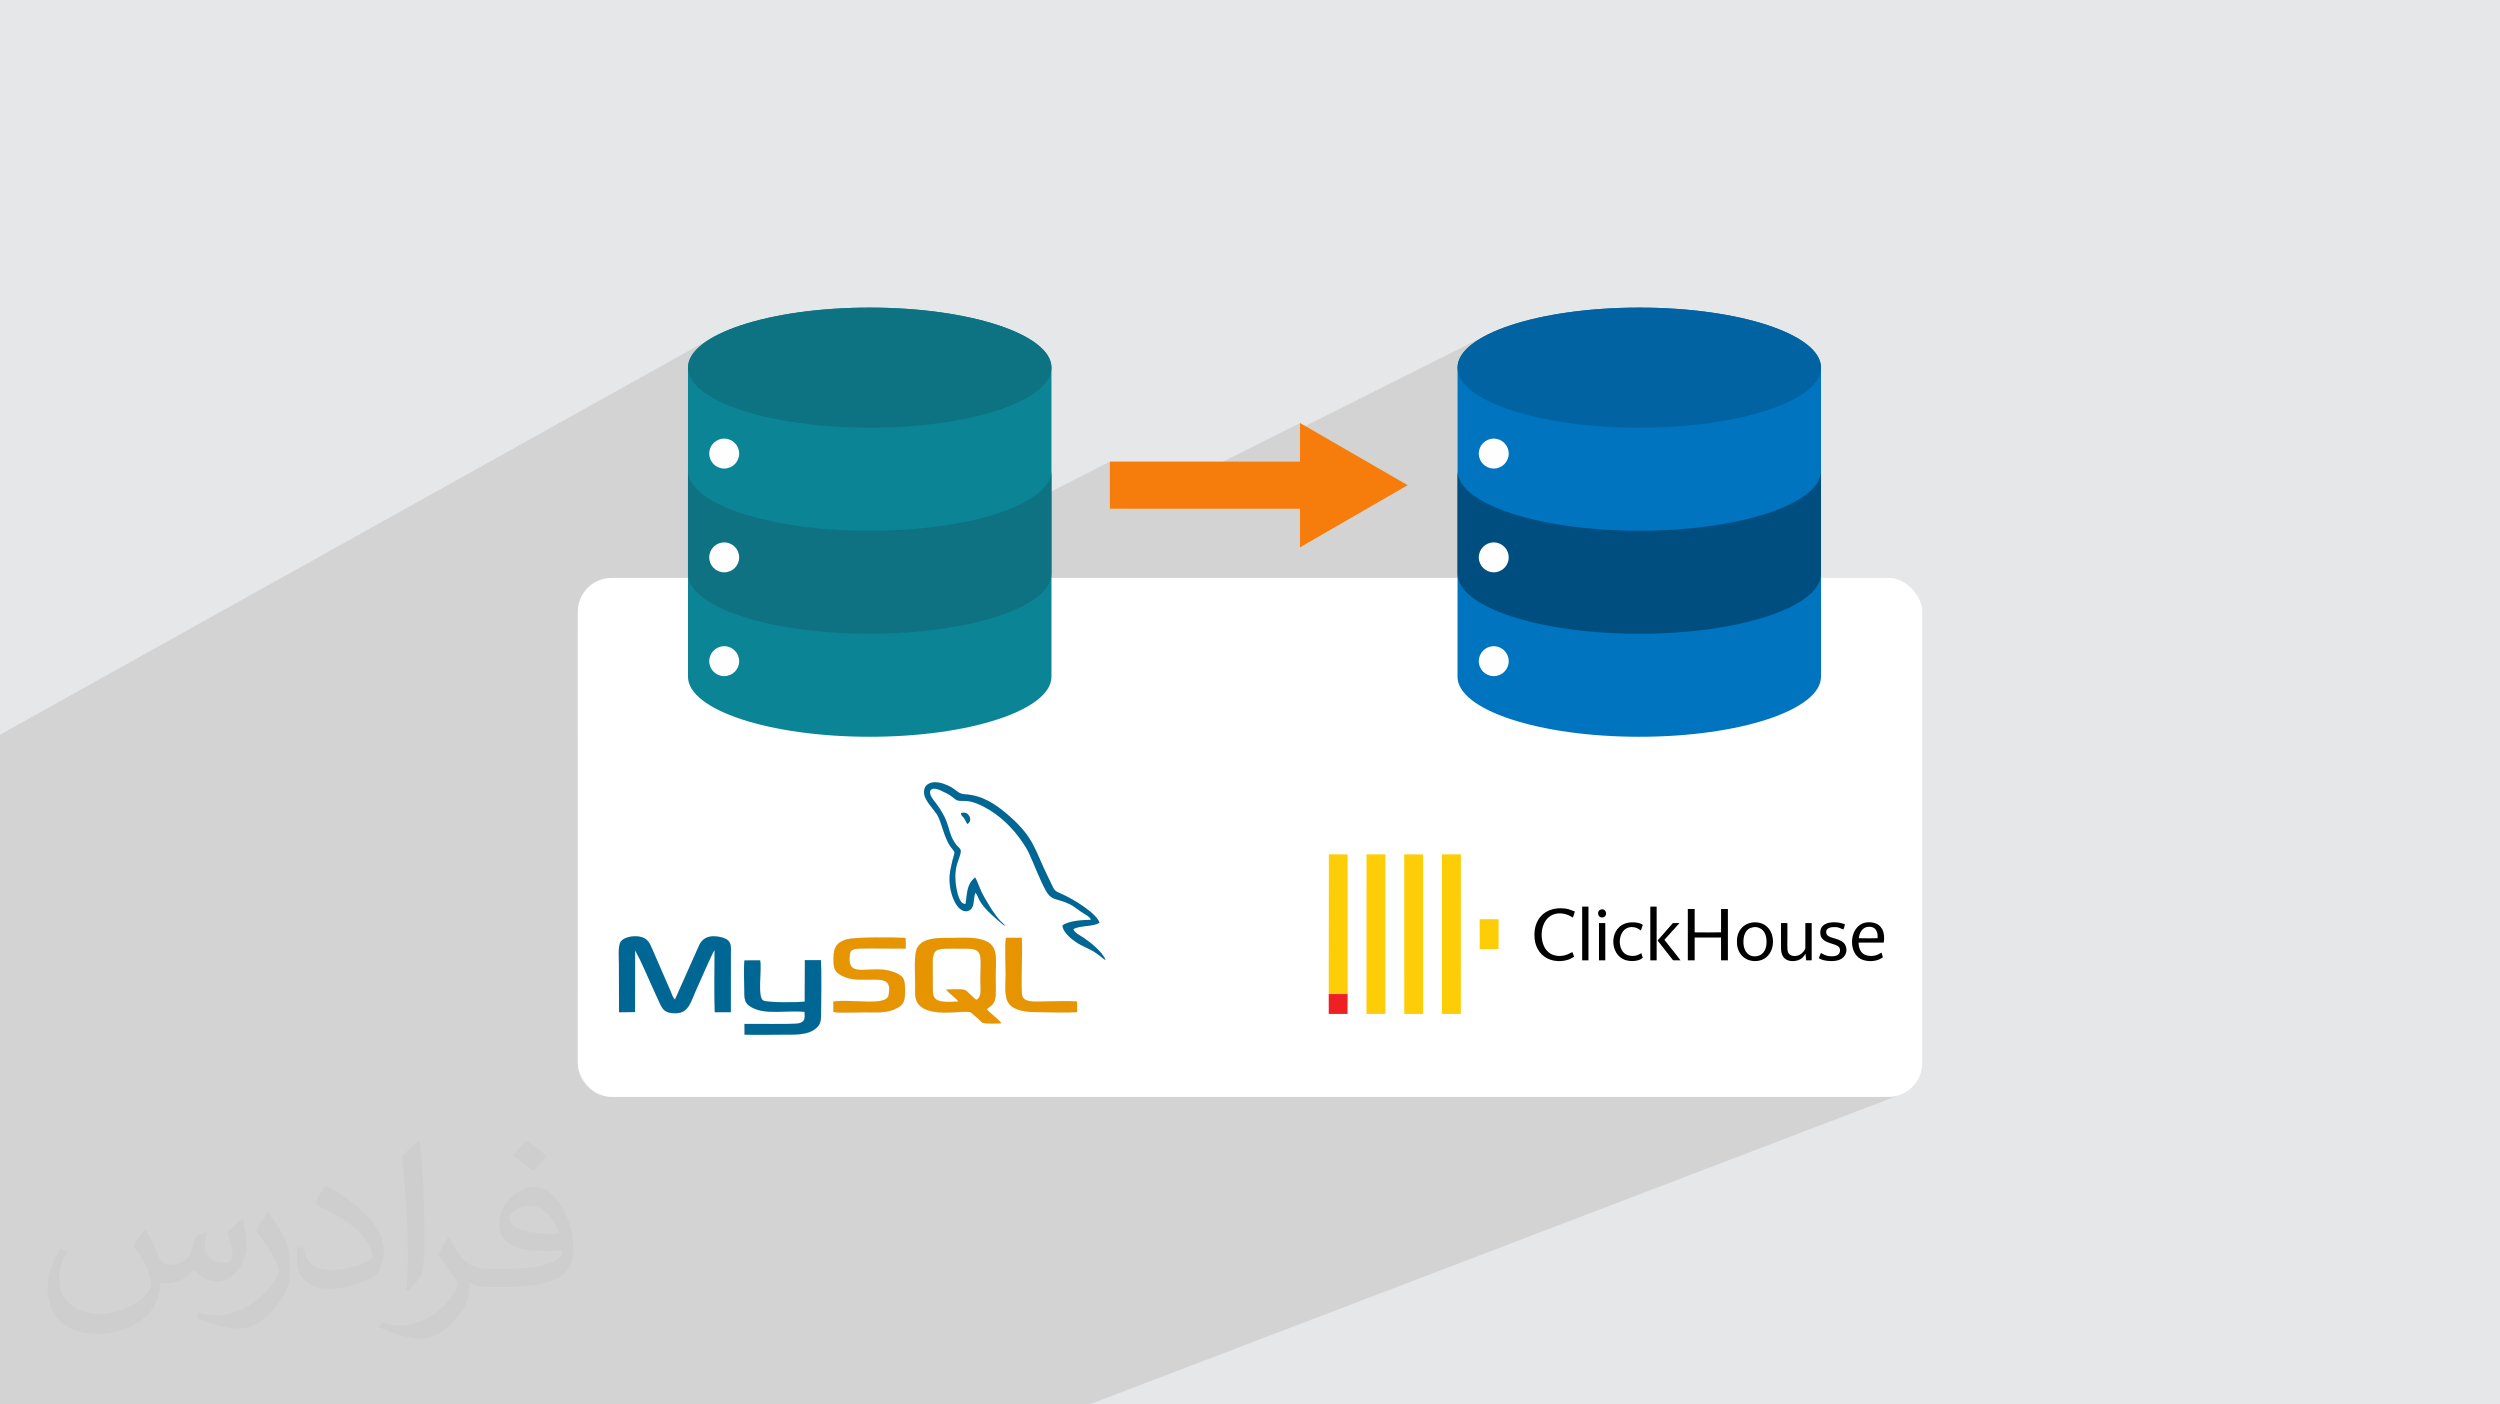 <?xml version="1.0" encoding="UTF-8"?>
<!DOCTYPE svg PUBLIC "-//W3C//DTD SVG 1.0//EN" "http://www.w3.org/TR/2001/REC-SVG-20010904/DTD/svg10.dtd">
<!-- Creator: CorelDRAW -->
<svg xmlns="http://www.w3.org/2000/svg" xml:space="preserve" width="94.192mm" height="52.917mm" version="1.0" style="shape-rendering:geometricPrecision; text-rendering:geometricPrecision; image-rendering:optimizeQuality; fill-rule:evenodd; clip-rule:evenodd"
viewBox="0 0 9404.92 5283.66"
 xmlns:xlink="http://www.w3.org/1999/xlink"
 xmlns:xodm="http://www.corel.com/coreldraw/odm/2003">
 <defs>
  <style type="text/css">
   <![CDATA[
    .fil8 {fill:black}
    .fil5 {fill:#006794}
    .fil6 {fill:#E69400}
    .fil4 {fill:#E6E7E8}
    .fil9 {fill:#ED2024}
    .fil17 {fill:#F67C0B}
    .fil7 {fill:#FDCD08}
    .fil3 {fill:white}
    .fil13 {fill:#FEFEFE;fill-rule:nonzero}
    .fil10 {fill:#0B8595;fill-rule:nonzero}
    .fil12 {fill:#0E7283;fill-rule:nonzero}
    .fil11 {fill:#0D7382;fill-rule:nonzero}
    .fil16 {fill:#004D80;fill-rule:nonzero}
    .fil14 {fill:#0074BF;fill-rule:nonzero}
    .fil15 {fill:#0263A3;fill-rule:nonzero}
    .fil2 {fill:#373435;fill-opacity:0.031}
    .fil1 {fill:#2B2A29;fill-opacity:0.102}
    .fil0 {fill:#E6E7E8}
   ]]>
  </style>
 </defs>
 <g id="Layer_x0020_1">
  <polygon class="fil0" points="-0,0 9404.92,0 9404.92,5283.66 -0,5283.66 "/>
  <polygon class="fil1" points="-0,3531.55 -0,3517.87 -0,3517.65 -0,3517.42 -0,3517.21 -0,3379.25 -0,3168.42 -0,2819.64 -0,2763.85 2687.12,1265.97 2670.67,1275.44 2655.56,1285.17 2641.87,1295.19 2629.63,1305.44 2618.88,1315.95 2609.67,1326.67 2602.03,1337.59 2596.02,1348.73 2591.68,1360.03 2589.03,1371.5 2588.14,1383.14 2588.14,1770.68 2588.14,2158.22 2588.14,2158.47 2588.14,2158.72 2588.14,2158.97 2588.14,2174.17 2173.65,2391.56 2173.65,2757.5 4175.13,1736.55 4175.13,1913.88 4248.35,1913.88 4890.49,1591.34 4890.49,1612.61 5599.9,1256.81 5582.12,1265.97 5565.66,1275.44 5550.56,1285.17 5536.87,1295.19 5524.63,1305.44 5513.87,1315.95 5504.67,1326.67 5497.03,1337.59 5491.02,1348.73 5486.67,1360.03 5484.03,1371.5 5483.14,1383.14 5483.14,1770.68 5483.14,2158.22 5483.14,2158.47 5483.14,2158.72 5483.14,2158.97 5483.14,2174.17 2173.65,3735.23 2173.65,3999.16 2174.31,4012.13 2176.25,4024.73 2179.4,4036.91 2183.69,4048.59 2189.08,4059.71 2195.47,4070.21 2202.82,4080.02 2211.05,4089.07 2220.1,4097.31 2229.91,4104.66 2240.41,4111.05 2251.53,4116.43 2263.22,4120.72 2275.4,4123.88 2288.01,4125.81 2300.98,4126.47 7103.95,4126.47 7116.92,4125.81 7129.53,4123.88 7141.7,4120.72 7153.39,4116.43 4097.92,5283.66 -0,5283.66 -0,4760.52 -0,4748.23 -0,4748.03 -0,4747.82 -0,4747.62 -0,4434.39 -0,4433.93 -0,4314.38 -0,4167.82 -0,4120.24 -0,4065.4 -0,4047.81 -0,4016.63 -0,3866.26 "/>
  <path class="fil2" d="M548.54 4627.69c17.95,27.21 29.6,53.36 40.96,82.43 8.45,16.91 12.93,48.09 52.57,48.09 11.61,0 28.28,-3.42 43.06,-11.61 16.63,-8.73 29.32,-21.94 35.94,-42l15.85 -53.36 38.57 -19.02 2.64 2.64c-5.27,20.09 -6.59,39.36 -6.59,54.43 0,44.63 38.57,61.56 69.22,61.56 17.95,0 34.09,-8.73 34.09,-25.11 0,-21.13 -8.98,-57.06 -20.62,-89.29 17.95,-17.95 35.94,-35.94 56.53,-50.47l3.17 1.6c8.98,38.04 14,75.56 14,100.66 0,24.57 -10.83,51.79 -19.81,69.49 -18.49,34.87 -51.25,62.62 -90.87,62.62 -30.1,0 -63.65,-15.07 -86.66,-43.06l-1.32 0c-21.66,26.96 -55.22,51.25 -108.86,51.25l-16.63 0c-2.64,35.41 -10.29,60.49 -21.94,82.95 -31.95,62.34 -126.81,106.47 -216.1,106.47 -124.17,0 -186.51,-71.59 -186.51,-166.96 0,-58.91 19.27,-113.6 48.88,-152.42l24.29 10.04c-18.49,35.41 -30.91,68.68 -30.91,101.45 0,89.29 72.66,131.83 156.4,131.83 77.68,0 173.83,-49.41 191.28,-106.72 -6.59,-62.62 -30.1,-91.93 -66.04,-148.99 10.83,-19.02 24.83,-38.04 42.28,-58.38l3.17 0 0 0 0 0 -0.02 -0.09zm1432.13 -336.04c26.15,16.39 51.79,35.66 76.87,57.85 -14,19.81 -31.45,37.79 -53.11,53.64 -25.11,-20.34 -50.19,-37.79 -75.84,-56.27 17.42,-19.55 34.62,-38.29 52.04,-55.22l0 0 0 0 0 0 0 0 0 0 0.03 0zm13.47 244.11c-42.28,0 -76.87,27.75 -76.87,48.34 0,44.13 84.53,57.85 185.72,57.31 -12.68,-51.79 -57.06,-105.68 -108.86,-105.68l0.01 0.03zm-94.86 236.19c54.96,0 103.04,-1.6 139.74,-10.83 40.96,-10.29 75.56,-30.91 75.56,-45.17 0,-3.7 0,-8.19 -1.32,-11.89 -22.98,2.11 -49.41,2.11 -72.38,2.11 -74.49,0 -131.55,-16.91 -154.02,-58.66 -5.55,-11.61 -9.51,-24.57 -9.51,-39.36 0,-40.43 17.42,-79.79 48.09,-107 25.61,-22.45 53.89,-36.44 82.67,-36.44 52.04,0 93.51,41.75 122.57,107.54 15.85,35.94 26.68,77.4 26.68,129.72 0,34.87 -9.51,64.19 -31.17,85.85 -40.43,39.11 -114.92,53.89 -229.04,53.89l-51.79 0 0 0 -13.47 0c-28.28,0 -48.62,-5.02 -64.72,-17.42l-2.64 0c0.79,6.59 1.32,12.93 1.32,19.02 0,25.61 -8.45,58.38 -25.61,84.53 -50.72,75.3 -105.68,108.04 -153.24,108.04 -48.09,0 -107,-18.49 -160.11,-42.54l9.51 -18.49c17.17,7.13 40.96,11.89 73.7,11.89 85.85,0 198.66,-82.43 212.66,-163 -3.17,-6.59 -8.98,-15.32 -17.17,-24.57 -25.11,-29.85 -40.96,-54.68 -55.75,-80.83 12.68,-25.11 24.29,-45.17 35.13,-63.4l4.49 -0.53c36.72,74.77 69.99,117.55 144.23,117.55l11.61 0 0 0 53.89 0 0 0 0 0 0 0 0 0 0 0 0.09 0.01zm-371.98 79c6.34,-34.34 6.87,-72.91 6.87,-108.86l0 -53.36c0,-99.6 -12.68,-244.36 -22.98,-338.68 17.95,-19.27 43.06,-42 62.87,-57.31l5.81 1.6c13.47,118.62 16.63,256 16.63,383.06 0,33.3 -1.32,65.79 -4.49,89.55 -1.85,30.1 -19.27,52.83 -56.53,87.7l-8.19 -3.7zm-382.8 -157.19c1.85,46.77 24.83,83.49 105.15,83.49 49.93,0 92.19,-12.93 138.96,-35.13 8.45,-3.7 12.93,-8.73 12.93,-12.93 0,-29.32 -22.45,-68.15 -60.23,-103.55 -36.72,-33.3 -85.34,-62.62 -130.76,-82.18 -15.6,-6.59 -20.62,-13.47 -20.62,-20.09 0,-13.47 17.95,-41.75 32.77,-62.09l5.02 -0.53c52.04,27.21 110.17,67.64 153.24,112.53 39.11,41.47 63.4,83.49 63.4,129.19 0,33.81 -10.29,65.51 -26.96,95.11 -57.06,28.79 -117.83,50.72 -178.06,50.72 -73.17,0 -123.1,-34.34 -123.1,-114.92 0,-8.73 0,-22.19 3.17,-39.64l25.11 0 0 0 0 0 0 0 0 0 0 0 -0.02 0zm-132.37 -132.9l45.45 73.45c16.63,27.21 32.23,56.81 32.23,103.55l0 59.7c0,48.34 -30.91,100.13 -80.83,151.38 -39.11,34.62 -73.7,49.41 -105.68,49.41 -47.55,0 -101.98,-14.79 -164.85,-41.75l7.13 -18.49c19.81,5.27 42.79,9.77 71.06,9.77 90.36,-0.53 182.8,-66.57 225.08,-147.15 5.02,-9.26 6.87,-17.95 6.87,-24.04 0,-9.26 -5.02,-19.55 -8.98,-28.79 -22.98,-43.31 -48.62,-82.95 -76.87,-119.68 14.79,-23.25 29.6,-45.7 45.7,-67.9l3.7 0.53 0 0 0 0 0 0 0 0 0 0 -0.02 0.01z"/>
  <g id="_1977678639664">
   <rect class="fil3" x="2173.64" y="2174.16" width="5057.63" height="1952.32" rx="127.33" ry="127.33"/>
   <g id="_2223139466720">
    <path class="fil4" d="M2406.99 3609.26c4.94,10.55 9.99,20.9 14.93,32.03 9.91,22.35 19.95,44.43 29.63,66.25 10.19,22.97 19.64,43.27 30.11,66.11 12.09,26.37 21.7,38.18 58.75,38.15 53.28,-0.05 56.9,-42.98 86.82,-106.31 9.76,-20.64 52.81,-121.77 60.95,-131.28 -0.19,65.83 -1.85,170.56 0.72,233.77l60.59 -0.2 0.07 -216.11c0.02,-27.25 3.3,-45.86 -15.8,-57.86 -14.16,-8.9 -43,-13.97 -62.08,-10.65 -21.83,3.79 -33.59,16.73 -41.45,32.71l-91 204.28c-8.53,-7.18 -9.56,-15.44 -16.85,-32.15l-69.39 -159.84c-9.58,-22.85 -18.64,-39.51 -46.22,-44.65 -26.28,-4.91 -60.02,2.46 -71.33,18.37 -11.57,16.31 -7.18,61.68 -7.14,84.27l0.46 181.92 60.25 -0.71 0.37 -231.89 17.62 33.79 0 0z"/>
    <path class="fil4" d="M3605.64 3767.5c-103.56,8.69 -96.6,-14.12 -96.47,-69.91 0.35,-143.78 -17.8,-128.43 127.42,-128.64 65.6,-0.1 51.58,29.04 51.58,121.24 0,30.14 6.67,58.86 -14.65,71.14 -9.57,-4.17 -30.51,-28.63 -40.5,-35.56 -9.6,-6.67 -56.73,-3.51 -73,-3.06 6.84,12.19 39.99,34.61 45.61,44.77l0.01 0.01zm106.72 28.61c16.52,-12.66 29.8,-18.62 32.65,-46.76 2.43,-23.97 0.52,-54.16 0.63,-78.87 0.26,-55.34 10.27,-104.97 -30.95,-127.36 -38.7,-21.02 -94.05,-14.17 -142.15,-14.72 -47.68,-0.54 -98.47,0.38 -120.18,34.18 -16.64,25.93 -8.79,110.32 -9.4,147.31 -0.43,25.71 -2.29,48.7 11.36,66.5 43.28,56.44 177.35,20.18 198.82,32.73l31.54 27.6c2.79,2.51 7.32,8.11 9.75,9.8 8.86,6.16 58.99,3.6 72.47,3.14 -4.15,-11.15 -47.76,-41.31 -54.54,-53.55l0 0.01z"/>
    <path class="fil4" d="M3668.6 3358.7c13.71,10.04 5.81,25.76 48.06,69.14 9.02,9.26 55.83,52.25 65.53,55.77 -3.3,-5.77 -13.06,-13.7 -18.43,-19.11 -6.94,-7 -10.61,-11.92 -16.87,-20.11 -10.78,-14.1 -19.93,-28.5 -29.45,-44.41 -9.59,-16.04 -18.31,-30.47 -26.37,-47.65 -4.83,-10.28 -18.05,-46.19 -22.48,-51.32 -30.17,23.14 -29.82,52.52 -36.07,99.38 -28.97,5.3 -39.93,-77.98 -38.58,-109.33 1.14,-26.37 6,-40.66 14.01,-62.75 13.84,-38.2 3.59,-31.71 -11.68,-52.04 -35.43,-47.18 -15.79,-74.46 -73.86,-152.79 -7.01,-9.46 -29.87,-33.52 -22.21,-50.07 10.96,-14.26 34.97,-1.39 49.56,5.45 21.6,10.08 27.13,14.71 42.38,26.72 23.07,18.17 37.11,-8.12 108.64,29.22 61.63,32.17 108.85,79.73 144.38,131.53 9.31,13.58 18.09,27.19 25.73,43.29 19.26,40.66 40.65,100.67 64.48,142.3 22.01,38.46 40.5,26.32 88.56,49.48 14.99,7.22 27.37,17.94 41.42,27.56 11.4,7.8 36.01,19.65 38.61,31.3 -28.83,0.26 -84.58,3.49 -106.92,21.2 1.04,29.71 46.18,61.77 69.83,74.11 34.78,18.13 38.16,15.59 70.59,40.18 7.68,5.82 14.39,12.69 21.8,16.15 -10.73,-30.64 -60.25,-70.36 -89.81,-88.58 -13.19,-8.12 -25.91,-14.5 -31.71,-27.68 23.07,-14.77 77.42,-8.69 98.64,-24.63 -11.98,-36.81 -102.18,-90.33 -139.29,-106.7 -36.56,-16.12 -26.33,-8.74 -55.54,-67.75 -48.62,-98.25 -50.37,-144.52 -144.84,-227.09 -48.48,-42.38 -98.38,-77.6 -167.69,-81.66 -30.99,-1.82 -28.64,-22.38 -82.25,-40.35 -35.84,-12 -76.32,-2.13 -69.98,40.49 3.64,24.46 35.45,57.08 47.65,75.43 17.85,26.83 26.69,93.57 57.52,129.71 14.38,16.86 8.14,14.28 1.47,42.66 -9.22,39.23 -15.92,65.29 -7.81,109.08 5.73,30.95 21.15,67.7 43.53,79.52 16.44,8.68 33.3,1.55 39.32,-12.69 5.88,-13.92 5.11,-36.6 10.1,-52.93l0.01 -0.01z"/>
    <path class="fil4" d="M2800.81 3612.95c-3.55,18.32 -1.28,81.88 -1.01,104.33 0.5,42.59 -1.32,57.04 31.14,74.11 51.8,27.24 134.31,8.04 196.03,15.42 1.66,26.48 0.81,37.66 -23.72,43.24 -17.12,3.89 -173.78,1.15 -202.59,1.98l0.27 40.36c46.88,1.29 96.38,0.34 143.46,0 44.43,-0.31 90.72,2.57 121.91,-21.17 14.18,-10.79 22.15,-22.06 22.42,-47.88 0.54,-51.01 2.17,-171.51 -0.38,-211.33l-60.47 -0.15 -0.55 156.41c-24.46,2.56 -141.29,4.31 -156.39,-4.63 -22.54,-13.31 -4.08,-117.83 -11.41,-150.93l-58.7 0.24 0 0 0 0z"/>
    <path class="fil4" d="M3135.48 3807.1c22.96,4.25 89.27,1.03 116.82,1.03 35.26,-0.01 76.37,3.25 106.63,-8.73 35.23,-13.93 46.04,-25.09 45.93,-69.79 -0.12,-46.14 -3.74,-58.08 -42.81,-72.85 -84.59,-31.99 -179.34,33.29 -165.03,-67.01 2.66,-18.65 18.11,-20.46 37.95,-21.25 44.13,-1.77 122.86,0.5 172.35,0.11l-0.48 -40.17c-41.3,-1.97 -193.07,-4.42 -224.1,6.12 -34.26,11.64 -46.75,27.34 -47.09,69.4 -0.31,37.27 1.1,55.86 44.37,72.41 32.15,12.3 69.04,8.5 106.76,8.87 42.94,0.43 66.09,3.76 56.1,58.8 -7.97,43.83 -142.44,12.52 -207.81,24.01l0.39 39.03 0.01 0.01z"/>
    <path class="fil4" d="M3784.19 3528.11c-4.84,35.12 -0.76,99.06 -0.96,137.44 -0.26,49.02 -7.76,94.92 20.41,118.7 27.39,23.12 74.75,23.47 113.74,23.74 42.48,0.29 92.86,2.26 134.85,-0.23l-0.49 -40.19c-34.71,-2.87 -76.67,-0.41 -112.18,-0.47 -28.6,-0.05 -83.5,7.65 -93.08,-18.32 -8.49,-23.03 2.12,-179.11 -2.74,-220.93l-59.55 0.25 0 0z"/>
    <path class="fil4" d="M3616.23 3058.35c-0.67,2.02 -1.63,0.34 -0.42,5.08 0.68,2.7 1.1,3.04 2.18,4.63 2.49,3.68 5.19,4.89 8.35,9.14 5.25,7.07 7.12,15.23 12.72,22.62 10.72,-5.27 14.28,-18.08 7.1,-30 -6.49,-10.77 -14.1,-14.83 -29.92,-11.46l0 0z"/>
    <path class="fil4" d="M2515.61 3809.13c6.63,1.81 14.69,2.68 24.79,2.68 44.28,-0.04 54.26,-29.72 73.54,-76.06l-98.33 73.4 0 -0.01zm171.93 -128.34c-0.14,35.26 -0.1,70.89 0.57,101.12l61.4 -45.29 0.03 -102.1 -62 46.28 0 -0.01z"/>
    <path class="fil4" d="M3573.03 3129.02c-6.87,-22.41 -11.9,-46.52 -35.07,-83.02l-16.84 12.58c1.23,1.67 2.36,3.27 3.35,4.75 11.07,16.65 18.68,48.68 30.23,79.21l18.33 -13.52 -0.01 0zm19.14 -123.47c0.72,0.56 1.44,1.09 2.14,1.58l-2.14 -1.58zm2.14 1.58c0.71,0.48 1.41,0.93 2.1,1.34l-2.1 -1.34zm2.1 1.34c0.7,0.41 1.38,0.78 2.07,1.12l-2.07 -1.12zm2.07 1.11c0.69,0.34 1.37,0.64 2.06,0.92l-2.06 -0.92zm2.06 0.92c0.68,0.28 1.36,0.52 2.05,0.74l-2.05 -0.74zm2.05 0.73c0.68,0.22 1.37,0.4 2.06,0.58l-2.06 -0.58zm2.06 0.58c0.68,0.16 1.38,0.31 2.07,0.43l-2.07 -0.43zm2.07 0.43c0.71,0.12 1.4,0.22 2.12,0.31l-2.12 -0.31zm2.12 0.31c0.71,0.09 1.42,0.15 2.15,0.2l-2.15 -0.2zm2.15 0.2c0.73,0.06 1.47,0.1 2.22,0.13l-2.22 -0.13zm2.22 0.13c0.75,0.03 1.5,0.05 2.28,0.06l-2.28 -0.06z"/>
    <path class="fil4" d="M2800.81 3612.95c-2.86,14.69 -1.95,58.44 -1.35,86.8l61.59 -45.43c0.55,-17.13 0.54,-32.22 -1.54,-41.6l-58.7 0.23 0 0z"/>
    <path class="fil4" d="M3616.23 3058.35c-0.67,2.02 -1.63,0.34 -0.42,5.08 0.68,2.7 1.1,3.04 2.18,4.63 2.49,3.68 5.19,4.89 8.35,9.14 2.08,2.79 3.62,5.75 5.07,8.76l16.68 -12.3c-0.52,-1.29 -1.17,-2.57 -1.95,-3.84 -6.49,-10.77 -14.1,-14.83 -29.91,-11.46l0 0z"/>
    <polygon class="fil4" points="2687.64,3750.71 2687.69,3756.45 2749.52,3710.71 2749.52,3704.9 "/>
    <path class="fil4" d="M3566.25 3106.35c-0.52,-1.65 -1.05,-3.31 -1.63,-5.02l-19.29 14.29 1.66 4.98 19.27 -14.25 -0.01 0z"/>
    <path class="fil4" d="M2798.91 3668.32l0.08 5.78 62.2 -46.02c-0.08,-1.97 -0.2,-3.83 -0.34,-5.62l-61.94 45.86 0 0z"/>
    <path class="fil4" d="M2687.69 3756.45c0.06,4.76 0.12,9.45 0.19,14.03l61.63 -45.51 0 -14.25 -61.82 45.74 0 -0.01z"/>
    <path class="fil4" d="M3570 3118.8c-1.19,-4.02 -2.4,-8.17 -3.74,-12.46l-19.27 14.25c1.34,4.02 2.71,8.08 4.14,12.15l18.87 -13.94 0 0z"/>
    <path class="fil4" d="M2798.99 3674.1c0.06,4.83 0.15,9.58 0.23,14.14l62.1 -45.88c0.06,-5.09 0.03,-9.9 -0.14,-14.28l-62.2 46.02 0.01 0z"/>
    <path class="fil4" d="M3617.98 3068.07c0.31,0.47 0.62,0.88 0.94,1.28l-0.94 -1.28zm0.94 1.28c0.33,0.4 0.65,0.76 0.97,1.11l-0.97 -1.11zm0.97 1.11c0.32,0.35 0.66,0.68 1,1.01l-1 -1.01z"/>
    <path class="fil4" d="M2688.11 3781.9c0.2,9.25 0.46,18 0.78,26.07l60.59 -0.21 0.02 -71.15 -61.4 45.29 0.01 0z"/>
    <path class="fil4" d="M3598.46 3343.76c-3.65,-19.9 -5.03,-40.36 -4.49,-52.72 1.14,-26.38 6,-40.67 14,-62.76 13.85,-38.2 3.6,-31.71 -11.67,-52.04 -12.95,-17.23 -18.54,-31.81 -23.26,-47.21l-18.33 13.52c7.06,18.67 15.59,36.78 27.28,50.49 14.39,16.86 8.15,14.28 1.49,42.66 -9.23,39.24 -15.92,65.29 -7.81,109.08 0.79,4.32 1.79,8.78 2.96,13.24l19.85 -14.27 0 0.01z"/>
    <path class="fil4" d="M2799.46 3699.75c0.15,7.01 0.28,13.08 0.34,17.53 0.5,42.59 -1.32,57.04 31.14,74.11 33.54,17.63 79.97,15.81 125.28,14.33l50.35 -36.23c-42.08,1.62 -123.22,1.49 -135.65,-5.86 -16.15,-9.54 -11.24,-65.95 -9.88,-109.32l-61.58 45.43 -0.01 0.01zm92.21 152.4c-39.95,-0.15 -78.18,-0.49 -91.02,-0.12l0.27 40.36c11.21,0.31 22.57,0.49 34,0.59l56.74 -40.82 0.01 -0.01 0 0zm198.02 -142.43c0.13,-40.12 -0.12,-78.4 -1.35,-97.7l-60.47 -0.15 -0.51 142.69 62.33 -44.83 0 -0.01z"/>
    <path class="fil4" d="M3199.76 3630.54c-4.24,-8.91 -5.42,-21.92 -2.73,-40.8 2.66,-18.66 18.11,-20.46 37.95,-21.26 14.39,-0.58 32.45,-0.72 51.97,-0.67l56.92 -40.95c-60.48,-0.68 -139.67,0.39 -161.14,7.69 -34.26,11.64 -46.74,27.34 -47.09,69.4 -0.23,27.81 0.51,45.2 18.84,59.12l45.25 -32.54 0.01 0z"/>
    <path class="fil4" d="M3631.39 3085.96c2.24,4.63 4.25,9.38 7.64,13.86 9.59,-4.71 13.45,-15.44 9.05,-26.16l-16.68 12.3z"/>
    <polygon class="fil4" points="2688.59,3799.58 2688.6,3799.94 2749.5,3755.11 2749.5,3754.74 "/>
    <polygon class="fil4" points="3578.48,3144.79 3578.37,3144.49 3560.76,3157.44 3560.89,3157.74 "/>
    <polygon class="fil4" points="2799.81,3717.69 2799.81,3718.06 2860.32,3673.52 2860.34,3673.13 "/>
    <path class="fil4" d="M3639.03 3099.82c0.68,-0.33 1.32,-0.69 1.94,-1.08l-1.94 1.08zm1.93 -1.08l0.69 -0.45 1.07 -0.79 -1.75 1.25 0 -0.01 -0.01 0z"/>
    <path class="fil4" d="M3515.5 3752.94c-7.82,-11.89 -6.38,-30.29 -6.32,-55.36 0.04,-18.09 -0.21,-33.66 -0.39,-47.07l-65.88 46.12c0.08,4.86 0.11,9.34 0.04,13.27 -0.42,25.71 -2.28,48.7 11.36,66.5 3.24,4.21 6.99,7.9 11.14,11.13l50.04 -34.6zm109.82 -184.01c3.64,0.02 7.39,0.03 11.27,0.02 49.33,-0.08 53.63,16.39 52.74,63.78l56.3 -38.93c-2.7,-21.84 -10.54,-39.6 -30.95,-50.68 -10.75,-5.84 -22.8,-9.54 -35.61,-11.82l-53.76 37.63 0 0z"/>
    <path class="fil4" d="M3764.86 3471.25c7.84,6.44 14.34,11.25 17.33,12.34 -2.5,-4.37 -8.68,-9.95 -13.87,-14.77l-3.46 2.43zm170.53 -119.37c0.69,1.2 1.38,2.35 2.06,3.45l-2.06 -3.45zm2.06 3.45c0.69,1.11 1.37,2.17 2.05,3.18l-2.05 -3.18zm2.05 3.18c0.68,1.02 1.36,2 2.03,2.92l-2.03 -2.92zm2.03 2.93c0.68,0.93 1.36,1.82 2.03,2.66l-2.03 -2.66zm2.03 2.66c0.67,0.85 1.36,1.67 2.04,2.44l-2.04 -2.44zm2.04 2.44c0.68,0.77 1.36,1.51 2.04,2.21l-2.04 -2.21zm2.04 2.21c0.69,0.71 1.38,1.39 2.06,2.03l-2.06 -2.03zm2.06 2.03c0.69,0.63 1.38,1.24 2.08,1.82l-2.08 -1.82zm2.08 1.82c0.7,0.57 1.4,1.13 2.1,1.65l-2.1 -1.65zm2.1 1.65c0.71,0.53 1.43,1.03 2.15,1.51l-2.15 -1.51zm2.15 1.51c0.72,0.48 1.45,0.93 2.19,1.36l-2.19 -1.36zm2.19 1.36c0.74,0.43 1.47,0.84 2.23,1.23l-2.23 -1.23zm2.23 1.23c0.75,0.4 1.51,0.78 2.28,1.13l-2.28 -1.13zm2.28 1.13c0.77,0.36 1.55,0.71 2.34,1.04l-2.34 -1.04zm2.34 1.04c0.8,0.34 1.6,0.66 2.41,0.96l-2.41 -0.96zm2.4 0.96c0.82,0.31 1.64,0.62 2.48,0.91l-2.48 -0.91zm2.48 0.91c0.84,0.28 1.69,0.57 2.55,0.85l-2.55 -0.85z"/>
    <path class="fil4" d="M3283.11 3808.47c26.75,0.27 54.08,-0.47 75.82,-9.08 35.23,-13.94 46.04,-25.09 45.93,-69.79 -0.01,-2.18 -0.01,-4.28 -0.04,-6.32l-121.71 85.19 0 0z"/>
    <path class="fil4" d="M3784.19 3528.11c-1.54,11.2 -2.18,25.34 -2.34,40.64l59.13 -40.89 -56.79 0.25 0 0z"/>
    <path class="fil4" d="M3605.64 3767.5c-13.72,1.14 -25.48,1.74 -35.6,1.79l-54.23 37.26c25.74,3.88 54.23,2.82 78.78,1.46l73.46 -50.15c-10.54,-8.13 -26.46,-26.03 -34.87,-31.95l-40.64 27.93c6.12,5.37 11.19,10.23 13.09,13.67l0 0zm82.55 -79.4l-0.01 2.08c0,20.66 3.13,40.64 -1.76,55.13l59.7 -40.75c-0.2,-11.74 -0.53,-23.42 -0.47,-34.07 0.03,-7.52 0.24,-14.94 0.49,-22.21l-57.95 39.83 0 -0.01 0 0z"/>
    <path class="fil4" d="M4065.37 3428.92c0.71,0.49 1.48,0.99 2.29,1.51l-2.29 -1.51zm2.29 1.51c0.81,0.52 1.66,1.05 2.55,1.6l-2.55 -1.6zm36.33 29.78c-28.83,0.26 -84.58,3.5 -106.91,21.21 0.44,12.74 9.01,25.91 20.51,37.78l24.32 -16.6c-1.62,-2.12 -3.02,-4.43 -4.14,-7.01 6.88,-4.4 16.53,-6.96 27.28,-8.79l38.94 -26.59 0 0z"/>
    <path class="fil4" d="M3782.56 3623.24c0.38,15.51 0.74,30.18 0.68,42.31 -0.02,4.64 -0.11,9.25 -0.23,13.81l60.91 -41.59c0.43,-19.78 0.9,-39.68 1.08,-57.43l-62.44 42.9 0 0.01z"/>
    <path class="fil4" d="M3718.5 3791.55l-48.18 32.63 14.35 12.55c2.79,2.51 7.32,8.11 9.76,9.8 7.49,5.21 44.57,4.17 63.95,3.46l6.2 -4.16c-10.09,-13.11 -46.11,-38.69 -52.22,-49.71 2.11,-1.62 4.16,-3.12 6.14,-4.57l0 0.01z"/>
    <path class="fil4" d="M4066.9 3555.52c2.18,1.14 4.22,2.19 6.17,3.17l-6.17 -3.17zm6.17 3.17c1.94,0.98 3.77,1.91 5.51,2.76l-5.51 -2.76zm5.51 2.77c1.74,0.86 3.39,1.65 4.96,2.41l-4.96 -2.41z"/>
    <path class="fil4" d="M3784.33 3746.94c2.64,15.11 8.2,27.94 19.32,37.31 8.33,7.04 18.5,11.97 29.73,15.43l48.28 -32.39c-16.68,-1.71 -30.76,-6.52 -35.18,-18.5 -2.25,-6.1 -3.16,-21.53 -3.36,-41.67l-58.79 39.82 0 0z"/>
    <path class="fil4" d="M3508.79 3650.5c-1.21,-90.23 0.76,-81.99 116.53,-81.58l53.76 -37.63c-33.3,-5.96 -71.81,-2.51 -106.55,-2.9 -47.69,-0.54 -98.47,0.39 -120.18,34.19 -14.89,23.17 -10.18,93.05 -9.46,134.04l65.89 -46.12 0 0z"/>
    <path class="fil4" d="M3668.6 3358.7c13.71,10.04 5.81,25.76 48.06,69.14 6.24,6.41 30.58,28.98 48.2,43.43l3.46 -2.43c-1.67,-1.56 -3.25,-3.03 -4.55,-4.34 -6.94,-7.01 -10.61,-11.92 -16.87,-20.12 -10.78,-14.09 -19.93,-28.49 -29.45,-44.41 -9.59,-16.04 -18.31,-30.47 -26.37,-47.64 -1.16,-2.45 -2.78,-6.34 -4.64,-10.92l-51.1 36.51c-0.87,7.02 -1.74,14.49 -2.8,22.47 -6.55,1.2 -12.17,-2.14 -16.94,-8.37l-17.12 12.24c5.99,8.84 12.92,15.96 20.7,20.06 16.44,8.68 33.31,1.55 39.32,-12.68 5.88,-13.92 5.11,-36.61 10.1,-52.94l0.01 0zm251.51 -36.37c0.71,1.49 1.43,2.99 2.15,4.45l-2.15 -4.45zm4.29 8.85c0.73,1.46 1.45,2.9 2.17,4.32l-2.17 -4.32zm2.17 4.32c0.73,1.43 1.47,2.84 2.19,4.23l-2.19 -4.23zm2.2 4.23c0.73,1.39 1.45,2.78 2.2,4.14l-2.2 -4.14zm2.19 4.14c0.73,1.38 1.48,2.73 2.21,4.06l-2.21 -4.06zm2.21 4.06c0.74,1.34 1.49,2.66 2.23,3.96l-2.23 -3.96z"/>
    <path class="fil4" d="M3027.29 3812.37c1.09,22.53 -1.31,32.51 -24.04,37.68 -3.97,0.91 -15.49,1.46 -31.17,1.77l-57.14 40.84c9.89,-0.1 19.73,-0.2 29.46,-0.27 44.43,-0.31 90.73,2.57 121.92,-21.17 14.18,-10.79 22.15,-22.06 22.42,-47.88 0.15,-14.15 0.39,-33.65 0.59,-55.28l-62.03 44.31 0.01 -0.01 0 0z"/>
    <path class="fil4" d="M3135.48 3807.1c22.96,4.25 89.27,1.03 116.82,1.03 9.92,0 20.33,0.24 30.81,0.35l121.71 -85.18c-0.5,-40.97 -5.55,-52.46 -42.77,-66.54 -36.45,-13.8 -74.81,-9.52 -105.49,-8.21l-48.7 34.79c24.89,3.54 51.69,1.64 78.93,1.91 42.94,0.42 66.09,3.76 56.09,58.8 -7.96,43.83 -142.43,12.52 -207.8,24.01l0.39 39.03 0 0.01zm233.07 -238.57c13.99,0.12 27.2,0.17 38.8,0.08l-0.34 -27.56 -38.46 27.48z"/>
    <path class="fil4" d="M3509.08 3674.25c-1.12,-118.7 -9.32,-105.1 127.52,-105.3 8.3,-0.02 15.33,0.45 21.27,1.44l46.16 -32.22c-37.32,-14.72 -86.39,-9.41 -129.83,-9.75l-132.38 93.47c-0.82,31.82 1.49,67.33 1.15,88.01 -0.06,3.6 -0.15,7.17 -0.22,10.66l66.35 -46.32 -0.01 0.01z"/>
    <path class="fil4" d="M3716.65 3427.83c0.56,0.58 1.27,1.29 2.12,2.12l-2.12 -2.12zm2.12 2.11c0.84,0.82 1.81,1.77 2.89,2.8l-2.89 -2.8zm15.13 14.22c1.58,1.46 3.22,2.95 4.89,4.45l-4.89 -4.45zm4.89 4.45c1.69,1.52 3.4,3.06 5.13,4.6l-5.13 -4.6zm5.13 4.6c1.74,1.55 3.48,3.11 5.24,4.64l-5.24 -4.64zm5.24 4.64c1.76,1.55 3.51,3.08 5.25,4.58l-5.25 -4.58zm5.25 4.58c1.75,1.5 3.46,2.98 5.15,4.39l-5.15 -4.39zm5.16 4.39c1.69,1.44 3.33,2.82 4.94,4.12l-4.94 -4.12zm4.94 4.12c1.6,1.32 3.15,2.56 4.61,3.73l-4.61 -3.73zm4.61 3.73c1.48,1.17 2.88,2.25 4.18,3.23l-4.18 -3.23zm4.18 3.23c1.31,0.98 2.54,1.87 3.65,2.64l-3.65 -2.64zm3.65 2.64c1.12,0.77 2.12,1.41 3,1.93l-3 -1.93zm3 1.92c0.88,0.51 1.63,0.88 2.24,1.11l-2.24 -1.11z"/>
    <path class="fil4" d="M3176.37 3809.3c27.21,0.05 58.94,-1.18 75.94,-1.18 20.98,-0.01 44.04,1.14 65.64,-0.45l86.18 -60.16c0.52,-5.3 0.75,-11.22 0.73,-17.91 -0.1,-37.41 -2.51,-52.34 -24.23,-64.53l-43.82 30.94c8.24,8.17 10.71,22.56 6.09,48.02 -4.73,26.04 -54.09,25.56 -107.09,23.29l-59.43 41.97 0 0.01z"/>
    <path class="fil4" d="M3570.05 3769.28c-31.93,0.13 -47.26,-5.27 -54.55,-16.35l-50.04 34.6c13.38,10.42 31.08,16.11 50.36,19.02l54.23 -37.27 0 0zm119.29 -136.54c-0.29,15.15 -1.11,33.45 -1.15,55.37l57.95 -39.82c0.65,-19.69 1.5,-38.21 -0.5,-54.48l-56.3 38.93 0 0zm-56.14 93.16l-0.16 -0.12c-9.61,-6.66 -56.73,-3.51 -73,-3.06 4.51,8.07 20.54,20.6 32.51,31.1l40.65 -27.93 0 0z"/>
    <path class="fil4" d="M3781.85 3568.76c-0.18,17.51 0.27,36.56 0.71,54.5l62.44 -42.91c0.23,-22.44 0.03,-41.45 -1.25,-52.49l-2.76 0.02 -59.13 40.88 -0.01 0z"/>
    <path class="fil4" d="M3574.8 3275.91c-0.17,1.06 -0.34,2.1 -0.5,3.16l0.5 -3.16zm-0.51 3.15c-0.16,1.05 -0.31,2.11 -0.46,3.16l0.46 -3.16zm-0.46 3.16c-0.15,1.05 -0.28,2.11 -0.41,3.16l0.41 -3.16zm-0.41 3.16c-0.13,1.06 -0.25,2.1 -0.37,3.16l0.37 -3.16zm-0.37 3.16c-0.11,1.06 -0.22,2.12 -0.31,3.18l0.31 -3.18zm-0.31 3.18c-0.11,1.06 -0.19,2.13 -0.27,3.2l0.27 -3.2zm-0.27 3.2c-0.07,1.07 -0.15,2.14 -0.2,3.23l0.2 -3.23zm-0.2 3.23c-0.07,1.07 -0.11,2.16 -0.15,3.24l0.15 -3.24zm-0.15 3.24c-0.04,1.09 -0.08,2.19 -0.09,3.29l0.09 -3.29zm-0.09 3.29c-0.02,1.11 -0.03,2.22 -0.03,3.33l0.03 -3.33zm-0.03 3.33c0,1.11 0.01,2.24 0.04,3.36l-0.04 -3.36zm0.04 3.36c0.03,1.14 0.06,2.29 0.11,3.42l-0.11 -3.42zm0.11 3.42c0.05,1.16 0.1,2.32 0.17,3.49l-0.17 -3.49zm0.17 3.49c0.07,1.17 0.15,2.36 0.25,3.55l-0.25 -3.55zm0.25 3.55c0.09,1.19 0.2,2.4 0.31,3.61l-0.31 -3.61zm0.31 3.61c0.12,1.22 0.25,2.46 0.39,3.7l-0.39 -3.7zm0.4 3.7c0.15,1.24 0.3,2.5 0.47,3.77l-0.47 -3.77zm0.47 3.77c0.16,1.27 0.36,2.56 0.55,3.86l-0.55 -3.86zm0.55 3.86c0.2,1.31 0.41,2.63 0.63,3.96l-0.63 -3.96zm0.63 3.96c0.22,1.33 0.47,2.69 0.73,4.05l-0.73 -4.05z"/>
    <path class="fil4" d="M2825.25 3788.21c1.77,1.06 3.65,2.11 5.69,3.18 28.32,14.9 65.83,15.91 104.1,14.96l50.33 -36.27c-43.66,0.82 -103.88,-0.2 -114.45,-6.45 -1.89,-1.11 -3.48,-2.88 -4.83,-5.17l-40.84 29.75 -0.01 0zm46.36 63.83c-32.12,-0.15 -60.29,-0.33 -70.95,-0.02l0.27 40.36c4.73,0.13 9.5,0.23 14.28,0.32l56.41 -40.65 -0.01 0 0 -0.01zm218.12 -157.14c0.02,-34.52 -0.31,-65.98 -1.39,-82.89l-21.21 -0.05 -39.36 28.68 -0.36 99.17 62.32 -44.89 0 -0.01z"/>
    <path class="fil4" d="M3196.25 3618.14c-1.06,-7.56 -0.87,-16.86 0.78,-28.4 2.66,-18.66 18.11,-20.46 37.95,-21.26 9.08,-0.36 19.62,-0.56 31.06,-0.63l57.09 -41.14c-56.61,-0.21 -121.32,1.36 -140.4,7.84 -34.26,11.64 -46.74,27.34 -47.09,69.4 -0.19,22.42 0.26,38.07 10.05,50.59l50.53 -36.41 0.01 0z"/>
    <path class="fil4" d="M3686.44 3341.39c-5.99,-14.71 -14.47,-36.49 -17.84,-40.41 -25.03,19.21 -29.06,42.71 -33.26,76.92l51.1 -36.51 0 0zm-70.83 50.61c-8.02,-10.46 -13.63,-29.1 -17.14,-48.26l-19.85 14.28c4.29,16.39 11.04,33.17 19.87,46.21l17.11 -12.24 0.01 0.01z"/>
    <path class="fil4" d="M2956.22 3805.72c24.66,-0.81 49,-1.51 70.74,1.09 0.12,1.94 0.23,3.78 0.32,5.55l62.03 -44.31c0.17,-18.54 0.32,-38.66 0.39,-58.34l-62.34 44.83 -0.05 13.72c-4.35,0.46 -11.63,0.89 -20.74,1.24l-50.34 36.22 -0.01 0.01zm15.85 46.1c-21.74,0.43 -51.51,0.43 -80.39,0.33l-56.74 40.82c26.52,0.2 53.47,-0.06 79.99,-0.32l57.14 -40.83z"/>
    <path class="fil4" d="M3256.56 3648.55c-27.09,1.15 -48.22,-0.02 -56.79,-18l-45.25 32.54c6.25,4.75 14.54,9.09 25.53,13.29 8.94,3.42 18.24,5.59 27.83,6.96l48.69 -34.79zm30.4 -80.73c26.34,0.06 55.34,0.5 81.59,0.71l38.46 -27.48 -0.15 -12.61c-12.74,-0.61 -36.01,-1.26 -62.97,-1.57l-56.92 40.95 0 0z"/>
    <path class="fil4" d="M2825.74 3788.51c1.63,0.95 3.35,1.91 5.19,2.88 9.55,5.02 20.13,8.46 31.44,10.78l45.56 -33.03c-18.17,-1.02 -32.38,-2.76 -37.01,-5.49 -1.76,-1.05 -3.28,-2.65 -4.56,-4.73l-40.62 29.6zm263.54 -150.91c-0.21,-10.27 -0.53,-19.04 -0.94,-25.6l-20.29 -0.05 -40.28 29.35 -0.15 41.03 61.65 -44.72 0.01 0z"/>
    <path class="fil4" d="M3156.72 3547.34c-1.34,1.03 -2.63,2.1 -3.83,3.21l3.83 -3.21zm-3.83 3.21c-1.2,1.11 -2.34,2.27 -3.4,3.48l3.4 -3.48zm-3.4 3.48c-1.07,1.21 -2.07,2.49 -3,3.81l3 -3.81zm-2.99 3.81c-0.94,1.34 -1.8,2.73 -2.6,4.17l2.6 -4.17zm-2.61 4.17c-0.8,1.46 -1.54,2.98 -2.21,4.55l2.21 -4.55zm-2.2 4.55c-0.69,1.59 -1.3,3.25 -1.85,4.99l1.85 -4.99zm-1.85 4.99c-0.55,1.74 -1.05,3.54 -1.49,5.43l1.49 -5.43zm-1.49 5.43c-0.44,1.9 -0.83,3.86 -1.15,5.93l1.15 -5.93zm-1.15 5.93c-0.33,2.06 -0.6,4.2 -0.82,6.44l0.82 -6.44zm-0.82 6.44c-0.22,2.24 -0.39,4.57 -0.51,7l0.51 -7zm-0.51 7c-0.12,2.43 -0.19,4.95 -0.21,7.58l0.21 -7.58z"/>
    <path class="fil4" d="M3441.8 3621.9l132.38 -93.48 -1.66 -0.01c-47.68,-0.54 -98.46,0.38 -120.18,34.18 -7.34,11.43 -9.91,34.22 -10.54,59.3l0 0.01z"/>
    <path class="fil4" d="M3680.19 3376.98c0.54,1.2 1.11,2.46 1.74,3.78l-1.74 -3.78zm1.74 3.78c0.63,1.32 1.31,2.72 2.07,4.17l-2.07 -4.17zm2.07 4.17c0.76,1.47 1.58,3.01 2.51,4.6l-2.51 -4.6zm2.51 4.6c0.92,1.61 1.93,3.29 3.05,5.05l-3.05 -5.05zm3.05 5.05c1.12,1.77 2.35,3.61 3.7,5.55l-3.7 -5.55zm3.7 5.55c1.36,1.93 2.84,3.95 4.46,6.06l-4.46 -6.06zm4.46 6.06c1.62,2.11 3.38,4.31 5.31,6.61l-5.31 -6.61zm5.31 6.62c1.93,2.3 4.01,4.69 6.28,7.19l-6.28 -7.19zm6.28 7.19c2.27,2.51 4.71,5.1 7.36,7.82l-7.36 -7.82zm-74.58 -37.13c-0.67,5.55 -1.37,11.38 -2.19,17.49 -5.48,1.01 -10.31,-1.16 -14.54,-5.53l-17.4 12.41c5.47,7.44 11.7,13.43 18.57,17.05 16.44,8.68 33.3,1.55 39.32,-12.68 5.88,-13.92 5.11,-36.61 10.1,-52.94l-33.87 24.19 0 0z"/>
    <path class="fil4" d="M3027.44 3816.57c0.54,19.58 -2.93,28.64 -24.19,33.48 -3.43,0.78 -12.47,1.29 -24.95,1.63l-57.29 40.91c7.85,-0.07 15.66,-0.15 23.38,-0.2 44.43,-0.32 90.73,2.57 121.92,-21.17 14.18,-10.79 22.15,-22.07 22.42,-47.89 0.13,-13.19 0.35,-31.02 0.55,-50.91l-61.82 44.15 -0.01 0z"/>
    <path class="fil4" d="M3135.48 3807.1c8.8,1.63 23.97,2.16 40.89,2.21l59.43 -41.98c-36.24,-1.55 -74.18,-3.94 -100.72,0.73l0.39 39.03 0.01 0.01zm245.15 -142.02c-5.07,-2.85 -11.19,-5.54 -18.58,-8.34 -33.89,-12.81 -69.4,-10.01 -98.89,-8.52l-50.08 35.78c23.4,2.63 48.37,0.98 73.72,1.24 23.08,0.23 40.43,1.31 50,10.78l43.82 -30.94 0.01 0zm-5.93 -96.49c11.71,0.08 22.76,0.11 32.64,0.03l-0.28 -23.13 -32.36 23.11 0 0z"/>
    <path class="fil4" d="M3668.6 3300.99c-0.95,0.71 -1.86,1.45 -2.74,2.19l2.74 -2.19zm-2.74 2.19c-0.88,0.73 -1.74,1.48 -2.57,2.23l2.57 -2.23zm-2.57 2.23c-0.83,0.75 -1.63,1.5 -2.4,2.27l2.4 -2.27zm-2.41 2.27c-0.77,0.76 -1.52,1.53 -2.25,2.31l2.25 -2.31zm-2.24 2.31c-0.72,0.79 -1.42,1.56 -2.09,2.36l2.09 -2.36zm-2.09 2.36c-0.68,0.79 -1.33,1.6 -1.96,2.4l1.96 -2.4zm-1.96 2.4c-0.62,0.81 -1.23,1.63 -1.81,2.46l1.81 -2.46zm-1.8 2.46c-0.58,0.83 -1.15,1.66 -1.69,2.51l1.69 -2.51zm-1.69 2.5c-0.54,0.84 -1.06,1.7 -1.56,2.56l1.56 -2.56zm-1.56 2.56c-0.5,0.86 -0.97,1.73 -1.44,2.61l1.44 -2.61zm-1.44 2.62c-0.46,0.88 -0.9,1.77 -1.32,2.67l1.32 -2.67zm-1.33 2.67c-0.42,0.9 -0.83,1.81 -1.22,2.73l1.22 -2.73zm-1.22 2.73c-0.39,0.92 -0.77,1.85 -1.12,2.8l1.12 -2.8zm-1.12 2.8c-0.36,0.94 -0.71,1.89 -1.04,2.85l1.04 -2.85zm-1.03 2.85c-0.33,0.97 -0.65,1.94 -0.95,2.93l0.95 -2.93zm-0.95 2.93c-0.3,0.98 -0.6,1.97 -0.88,2.98l0.88 -2.98zm-0.88 2.98c-0.27,1.01 -0.54,2.03 -0.81,3.06l0.81 -3.06zm-0.81 3.06c-0.25,1.03 -0.5,2.07 -0.73,3.13l0.73 -3.13zm-0.73 3.12c-0.23,1.06 -0.46,2.12 -0.68,3.21l0.68 -3.21zm-0.68 3.21c-0.22,1.08 -0.44,2.17 -0.64,3.28l0.64 -3.28zm-0.64 3.28c-0.2,1.1 -0.39,2.23 -0.59,3.34l0.59 -3.34zm-6.2 45.94c-16.26,2.98 -26.84,-21.95 -32.75,-49.92l-19.39 13.93c6.12,20.42 15.95,40.63 28.78,52.65l23.37 -16.66 -0.01 0.01z"/>
    <path class="fil4" d="M2966.77 3805.39c21.02,-0.61 41.56,-0.81 60.21,1.43 0.69,11.02 0.94,19.39 -0.77,25.81l62.89 -44.84c0.22,-21.29 0.46,-46.15 0.56,-70.72l-62.33 44.8 -0.02 6.41c-2.44,0.26 -5.82,0.5 -9.91,0.73l-50.63 36.39 0 -0.01zm34.53 45.01c-12.38,1.7 -55.86,1.91 -99.63,1.79l-56.83 40.85c32.54,0.12 65.57,-0.38 97.52,-0.63l58.94 -42.01 0 0z"/>
    <path class="fil4" d="M3286.42 3647.12c-37.69,1.27 -69.69,6.64 -83.52,-11.44l-43.13 31.01c5.45,3.37 12.12,6.57 20.27,9.69 16.51,6.32 34.3,8.4 52.79,8.96l53.6 -38.21zm10.84 -79.26c33.52,0.19 70.07,0.81 99.23,0.79l10.75 -7.68 -0.4 -32.55c-11.09,-0.53 -30.17,-1.09 -52.73,-1.43l-56.85 40.86 0 0.01z"/>
    <path class="fil4" d="M3508.9 3658.26c-0.66,-48.47 -1.3,-70.99 12.44,-81.29l-79.7 56.19c-0.13,25.9 1.31,52.77 1.35,71.18l65.91 -46.1 0 0.01zm102.35 -89.41c3.91,0.03 7.99,0.06 12.21,0.08l-12.21 -0.08zm12.21 0.08c4.22,0.02 8.61,0.03 13.14,0.02l-13.14 -0.02z"/>
    <path class="fil4" d="M3192 3809.21c22.95,-0.28 46.49,-1.09 60.3,-1.09 13.38,-0.01 27.61,0.46 41.76,0.38l110.79 -77.48 0 -1.42c-0.07,-32.12 -1.87,-47.67 -16.12,-59.13l-46.82 33.01c3.9,8.69 4.42,21.54 0.96,40.56 -4.28,23.58 -45.22,25.41 -92.31,23.85l-58.58 41.31 0.02 0.01z"/>
    <path class="fil4" d="M3578.1 3769.14l-0.17 0 -55.71 38.26 0.13 0.02 55.75 -38.28 0 0zm110.1 -75.72l0 0.11 57.75 -39.67 0 -0.11 -57.75 39.67zm-51.34 35.37l-0.08 -0.06 -40.89 28.09 0.07 0.06 40.89 -28.09 0.01 0z"/>
    <path class="fil4" d="M3999.26 3479.8c-0.76,0.52 -1.49,1.06 -2.19,1.62l2.19 -1.62z"/>
    <polygon class="fil4" points="3782.68,3628.53 3782.68,3628.64 3844.93,3585.9 3844.93,3585.79 "/>
    <path class="fil4" d="M3575.65 3344.79c0.36,1.94 0.75,3.89 1.19,5.86l-1.19 -5.86zm1.19 5.86c0.43,1.97 0.9,3.96 1.41,5.95l-1.41 -5.95zm1.41 5.95c0.5,2 1.05,4 1.63,6.01l-1.63 -6.01zm1.63 6.01c0.59,2 1.2,4 1.85,6l-1.85 -6zm1.85 6c0.65,2 1.34,3.98 2.06,5.95l-2.06 -5.95zm2.06 5.95c0.72,1.98 1.47,3.93 2.27,5.87l-2.27 -5.87zm2.27 5.87c0.78,1.94 1.6,3.84 2.46,5.73l-2.46 -5.73zm2.47 5.73c0.85,1.88 1.74,3.73 2.66,5.55l-2.66 -5.55zm2.66 5.55c0.93,1.82 1.88,3.59 2.87,5.33l-2.87 -5.33zm2.87 5.32c0.99,1.74 2.01,3.42 3.06,5.06l-3.06 -5.06zm3.06 5.07c1.05,1.64 2.13,3.23 3.24,4.74l-3.24 -4.74zm3.24 4.74c1.11,1.53 2.26,3 3.42,4.39l-3.42 -4.39zm3.42 4.38c1.17,1.4 2.37,2.73 3.59,3.98l-3.59 -3.98zm3.59 3.99c1.23,1.26 2.49,2.43 3.77,3.53l-3.77 -3.53zm3.78 3.53c1.29,1.09 2.6,2.11 3.93,3.04l-3.93 -3.04zm3.93 3.03c1.35,0.94 2.72,1.77 4.12,2.51l-4.12 -2.51z"/>
    <path class="fil4" d="M2935.04 3806.36c31.72,-0.78 63.96,-2.89 91.93,0.46 1.66,26.48 0.81,37.66 -23.72,43.23 -10.78,2.46 -76.94,2.28 -131.63,2.02l-56.42 40.65c42.58,0.78 86.88,-0.02 129.19,-0.33 5.71,-0.03 11.45,-0.02 17.18,-0.02l127.39 -90.67c0.33,-29.77 0.75,-70.01 0.77,-106.78l-62.31 44.89 -0.1 28.47c-7.37,0.77 -23.12,1.47 -41.95,1.83l-50.33 36.27 0 -0.01z"/>
    <path class="fil4" d="M3306.33 3646.97c-55.52,-1.35 -103.95,14.95 -110.08,-28.83l-50.53 36.41c6.48,8.3 17.08,15.22 34.33,21.82 22.22,8.51 46.7,9.32 72.16,9.12l54.14 -38.52 -0.01 0zm-40.29 -79.11c44.22,-0.31 101.98,1.06 141.29,0.75l-0.48 -40.17c-15.92,-0.76 -48.23,-1.59 -83.7,-1.73l-57.09 41.14 -0.01 0.01zm-129.5 199.96l-1.46 0.23 0.01 0.8 1.45 -1.04 0 0.01z"/>
    <polygon class="fil4" points="2687.6,3746.31 2687.64,3750.71 2749.52,3704.9 2749.52,3700.44 "/>
    <path class="fil4" d="M3564.62 3101.32c-0.41,-1.25 -0.85,-2.51 -1.3,-3.79l-19.24 14.25 1.25 3.83 19.29 -14.29z"/>
    <path class="fil4" d="M2798.87 3663.87l0.04 4.44 61.94 -45.86c-0.12,-1.46 -0.25,-2.86 -0.42,-4.18l-61.56 45.61 0 -0.01z"/>
    <path class="fil4" d="M3615.48 3059.59c-0.06,0.08 -0.12,0.16 -0.16,0.27l0.16 -0.27zm-0.16 0.28c-0.05,0.11 -0.08,0.24 -0.08,0.4l0.08 -0.4zm-0.09 0.4c-0.01,0.17 0,0.38 0.03,0.65l-0.03 -0.65zm0.03 0.65c0.04,0.27 0.1,0.61 0.18,1.02l-0.18 -1.02zm0.19 1.02c0.09,0.41 0.2,0.91 0.36,1.5l-0.36 -1.5z"/>
    <path class="fil4" d="M2886.42 3805.51c6.24,0.51 12.6,0.82 19.06,0.97l50.04 -36.16c-6.75,-0.02 -13.54,-0.09 -20.18,-0.22l-48.93 35.4 0 0.01zm-43.83 46.41c-7.39,-0.03 -14.22,-0.05 -20.23,-0.06l-21.6 15.64 0.1 14.56 41.72 -30.13 0.01 0zm247.1 -178.47c-0.03,-5.12 -0.05,-10.12 -0.1,-14.93l-62.04 44.89 -0.06 14.95 62.2 -44.92 0 0.01z"/>
    <path class="fil4" d="M3196.22 3596.49c0.21,-2.17 0.47,-4.39 0.81,-6.74 0.99,-7 3.79,-11.63 7.94,-14.72l-68.92 49.86c0.35,4.91 0.96,9.43 2,13.6l58.16 -42.01 0.01 0z"/>
    <polygon class="fil4" points="2742.38,3807.79 2749.48,3807.77 2749.49,3802.58 "/>
    <path class="fil4" d="M3587.03 3222.67c-0.36,1.16 -0.74,2.4 -1.13,3.73l1.13 -3.73zm-1.13 3.73c-0.39,1.34 -0.8,2.78 -1.2,4.32l1.2 -4.32zm-1.2 4.32c-0.41,1.55 -0.83,3.21 -1.24,4.97l1.24 -4.97z"/>
    <path class="fil4" d="M2803.19 3763.27c3.14,10 9.41,17.41 22.07,24.95l40.84 -29.76c-4.38,-7.47 -6.16,-20.69 -6.66,-36.37l-56.24 41.2 0 -0.01zm263.94 -151.32l-39.25 -0.1 -0.1 28.79 39.35 -28.69z"/>
    <path class="fil4" d="M3688.69 3734.19c-1.2,11.7 -5,21.3 -15.16,27.15 -3.02,-1.31 -7.15,-4.63 -11.71,-8.79l-82.21 56.18c26.11,-1.07 49.54,-3.37 63.36,-2.11l102.92 -70.01c0.59,-13.27 0.3,-27.65 0.03,-41.56l-57.23 39.13 -0.01 0z"/>
    <path class="fil4" d="M4012.08 3513.15c7.51,8.87 17,17.2 26.54,24.34l25.6 -17.41c-11.22,-6.76 -21.43,-13.08 -26.45,-24.49l-25.68 17.55 -0.01 0.01zm89.88 -31.28c1.15,-0.17 2.31,-0.35 3.43,-0.53l-3.43 0.53zm3.43 -0.54c1.14,-0.18 2.27,-0.38 3.38,-0.57l-3.38 0.57zm3.37 -0.57c1.11,-0.2 2.22,-0.4 3.3,-0.62l-3.3 0.62zm3.3 -0.62c1.08,-0.22 2.16,-0.45 3.21,-0.69l-3.21 0.69zm3.21 -0.69c1.07,-0.23 2.1,-0.48 3.12,-0.75l-3.12 0.75zm3.12 -0.75c1.03,-0.26 2.02,-0.53 3.01,-0.82l-3.01 0.82zm3 -0.82c0.99,-0.29 1.95,-0.59 2.88,-0.9l-2.88 0.9zm2.89 -0.9c0.93,-0.31 1.85,-0.65 2.74,-0.99l-2.74 0.99zm2.74 -0.99c0.9,-0.35 1.76,-0.72 2.6,-1.1l-2.6 1.1zm2.6 -1.1c0.84,-0.39 1.66,-0.78 2.45,-1.2l-2.45 1.2zm2.45 -1.2c0.78,-0.42 1.54,-0.86 2.26,-1.32l-2.26 1.32z"/>
    <path class="fil4" d="M3783.2 3669.59c-0.19,14.61 -0.92,28.91 -1.04,42.36l61.13 -41.58c0.21,-13.71 0.52,-28.14 0.83,-42.43l-60.93 41.65 0.01 0z"/>
    <path class="fil4" d="M3605.64 3767.5c-10.22,0.86 -19.36,1.4 -27.55,1.64l-55.75 38.29c53.71,6.33 116.65,-6.56 130.78,1.69l17.18 15.05 48.18 -32.63c13.6,-9.96 24.02,-17.63 26.51,-42.2 2.43,-23.97 0.52,-54.16 0.63,-78.86 0.03,-5.6 0.15,-11.15 0.32,-16.61l-57.76 39.66c0.43,28.92 5.86,55.98 -14.68,67.82 -8.47,-3.69 -25.86,-23.29 -36.67,-32.55l-40.89 28.08c4.55,4.15 8.15,7.85 9.68,10.62l0.02 0.01z"/>
    <path class="fil4" d="M3997.07 3481.41c0.07,1.86 0.3,3.72 0.7,5.59l-0.7 -5.59zm0.7 5.59c0.4,1.87 0.95,3.74 1.64,5.61l-1.64 -5.61zm1.64 5.61c0.69,1.87 1.52,3.74 2.48,5.6l-2.48 -5.6zm2.47 5.6c0.96,1.87 2.04,3.72 3.23,5.57l-3.23 -5.57zm3.23 5.57c1.19,1.84 2.48,3.67 3.87,5.48l-3.87 -5.48zm3.87 5.48c1.38,1.82 2.86,3.61 4.41,5.38l-4.41 -5.38zm4.41 5.38c1.56,1.78 3.2,3.52 4.88,5.25l-4.88 -5.25zm4.88 5.25c1.7,1.72 3.44,3.4 5.24,5.07l-5.24 -5.07zm5.25 5.07c1.79,1.66 3.63,3.29 5.5,4.87l-5.5 -4.87zm5.5 4.87c1.87,1.58 3.76,3.14 5.67,4.63l-5.67 -4.63zm5.67 4.63c1.91,1.51 3.82,2.96 5.75,4.36l-5.75 -4.36zm5.75 4.36c1.92,1.4 3.83,2.76 5.73,4.06l-5.73 -4.06zm5.73 4.06c1.89,1.3 3.76,2.55 5.6,3.73l-5.6 -3.73zm5.6 3.73c1.83,1.18 3.64,2.3 5.39,3.36l-5.39 -3.36zm5.38 3.36c1.75,1.06 3.45,2.05 5.08,2.98l-5.08 -2.98zm5.09 2.97c1.63,0.93 3.2,1.77 4.66,2.55l-4.66 -2.55z"/>
    <path class="fil4" d="M3782.68 3628.64c0.33,13.5 0.61,26.2 0.55,36.91 -0.15,29.68 -2.97,58.21 1.1,81.39l58.78 -39.82c-0.36,-34.23 1.29,-82.14 1.82,-121.22l-62.24 42.75 -0.01 -0.01z"/>
    <path class="fil4" d="M3605.64 3767.5c-88.97,7.46 -96.37,-8.32 -96.6,-48.3l-62.22 43.21c1.73,4.94 4.14,9.62 7.49,13.98 23.67,30.86 74.5,34.02 119.21,32.57l85.83 -58.69c-9.4,-8.82 -20.04,-20.13 -26.33,-24.5 -9.6,-6.66 -56.73,-3.51 -73,-3.05 6.84,12.19 40,34.6 45.61,44.77l0.01 0zm81.48 -171.97c4.48,18.84 1.06,49.02 1.06,94.66 0,14.09 1.46,27.87 0.83,39.8l56.85 -38.87c-0.14,-7.12 -0.25,-14.07 -0.23,-20.64 0.2,-42.94 6.27,-82.45 -10.28,-108.45l-48.25 33.5 0.02 0z"/>
    <path class="fil4" d="M3784.19 3528.11c-0.15,1.09 -0.29,2.23 -0.43,3.37l0.43 -3.37zm-0.42 3.37c-0.14,1.15 -0.27,2.33 -0.38,3.53l0.38 -3.53zm-0.39 3.53c-0.12,1.2 -0.22,2.43 -0.32,3.67l0.32 -3.67zm-0.33 3.67c-0.1,1.26 -0.2,2.53 -0.29,3.82l0.29 -3.82zm-0.29 3.83c-0.08,1.3 -0.16,2.62 -0.24,3.95l0.24 -3.95zm-0.24 3.95c-0.08,1.33 -0.14,2.7 -0.21,4.07l0.21 -4.07zm-0.21 4.07c-0.06,1.38 -0.12,2.77 -0.16,4.18l0.16 -4.18z"/>
    <path class="fil4" d="M3573.09 3769.25c-69.42,1.01 -64.03,-22.55 -63.91,-71.68 0.03,-14.72 -0.13,-27.75 -0.28,-39.32l-65.91 46.1c0,1.94 -0.01,3.79 -0.04,5.53 -0.42,25.72 -2.28,48.71 11.36,66.51 14.07,18.33 37.72,26.88 63.98,30.5l54.81 -37.65 -0.01 0.01zm115.39 -103.36c-0.06,2.52 -0.11,5.1 -0.15,7.74l0.15 -7.74zm-0.15 7.74c-0.05,2.65 -0.08,5.34 -0.1,8.11l0.1 -8.11zm-0.1 8.11c-0.03,2.76 -0.04,5.57 -0.04,8.46l0.04 -8.46zm-53.58 45.23c-0.57,-0.43 -1.1,-0.84 -1.62,-1.2 -9.6,-6.65 -56.73,-3.51 -73,-3.05 4.69,8.36 21.76,21.53 33.84,32.26l40.78 -28.02 0 0z"/>
    <path class="fil4" d="M3294.06 3808.5c23.13,-0.12 46.09,-1.68 64.86,-9.12 34.85,-13.78 45.81,-24.86 45.93,-68.37l-110.79 77.48 0 0z"/>
    <path class="fil4" d="M2687.89 3770.48c0.17,10.27 0.4,20.04 0.7,29.1l60.91 -44.84 0.01 -29.77 -61.62 45.52 0 0z"/>
    <path class="fil4" d="M3578.37 3144.49c-3.36,-8.49 -5.79,-16.84 -8.37,-25.68l-18.87 13.94c2.94,8.33 6.09,16.66 9.64,24.7l17.61 -12.97 -0.01 0.01z"/>
    <path class="fil4" d="M2799.23 3688.24c0.23,11.83 0.49,22.3 0.57,29.05l0.01 0.42 60.53 -44.57c0.44,-10.77 0.87,-21.3 0.99,-30.77l-62.1 45.88 0 0z"/>
    <path class="fil4" d="M3632.55 3088.38c0.46,0.96 0.91,1.93 1.38,2.89l-1.38 -2.89zm1.38 2.9c0.48,0.96 0.98,1.92 1.5,2.88l-1.5 -2.88zm1.5 2.88c0.53,0.96 1.08,1.91 1.67,2.86l-1.67 -2.86zm1.67 2.86c0.6,0.95 1.24,1.89 1.94,2.81l-1.94 -2.81z"/>
    <path class="fil4" d="M3451.92 3563.3l38.99 -27.68c-16.2,4.99 -29.76,13.28 -38.56,26.98l-0.43 0.71 0 -0.01z"/>
    <path class="fil4" d="M3619.18 3424.31c1.03,0.55 2.05,1.02 3.08,1.45l-3.08 -1.45zm3.08 1.45c1.03,0.42 2.06,0.78 3.08,1.08l-3.08 -1.08zm3.08 1.08c1.02,0.31 2.05,0.55 3.07,0.75l-3.07 -0.75zm3.07 0.74c1.01,0.2 2.02,0.33 3.01,0.42l-3.01 -0.42zm3.01 0.42c0.99,0.08 1.99,0.11 2.96,0.09l-2.96 -0.09zm2.96 0.09c0.98,-0.02 1.95,-0.1 2.9,-0.22l-2.9 0.22zm2.9 -0.22c0.95,-0.12 1.88,-0.29 2.8,-0.51l-2.8 0.51zm2.8 -0.51c0.92,-0.22 1.82,-0.49 2.7,-0.8l-2.7 0.8zm2.7 -0.8c0.88,-0.31 1.73,-0.67 2.57,-1.06l-2.57 1.06zm2.57 -1.06c0.83,-0.39 1.65,-0.84 2.43,-1.32l-2.43 1.32zm2.44 -1.32l0.83 -0.54 1.45 -1.02 -2.28 1.56z"/>
    <path class="fil4" d="M2961.57 3892.36c9.23,0 18.43,-0.02 27.48,-0.34l99.69 -70.79 0.21 -19.53 -127.39 90.66 0.01 0z"/>
    <path class="fil4" d="M3331.28 3648.98c-8.4,-1.22 -16.74,-1.81 -24.94,-2.01l-54.13 38.52c9.24,-0.06 18.61,-0.27 28.04,-0.28l51.03 -36.25 0 0.01zm-163.94 116.42c-11.21,0.2 -21.65,0.92 -30.79,2.42l-1.46 1.03 0.2 19.32 32.05 -22.77 0 0z"/>
    <path class="fil4" d="M3441.64 3632.1l0.06 -5.41c-0.02,1.79 -0.05,3.59 -0.06,5.41zm0.06 -5.41l0.12 -5.36c-0.05,1.78 -0.09,3.56 -0.12,5.36zm0.12 -5.36l0.17 -5.29c-0.06,1.75 -0.13,3.51 -0.17,5.29zm0.17 -5.29l0.24 -5.19c-0.09,1.72 -0.17,3.45 -0.24,5.19zm0.24 -5.19l0.31 -5.09c-0.11,1.68 -0.21,3.37 -0.31,5.09zm0.31 -5.09l0.38 -4.96c-0.13,1.63 -0.26,3.29 -0.38,4.96zm0.38 -4.96l0.48 -4.8c-0.18,1.57 -0.33,3.18 -0.48,4.8zm0.48 -4.8l0.56 -4.64c-0.2,1.52 -0.39,3.07 -0.56,4.64zm0.56 -4.64l0.65 -4.45c-0.24,1.45 -0.45,2.93 -0.65,4.45zm0.65 -4.45l0.75 -4.24c-0.27,1.38 -0.52,2.8 -0.75,4.24zm0.75 -4.25l0.86 -4.01c-0.31,1.3 -0.59,2.64 -0.86,4.01zm0.86 -4.01l0.98 -3.77c-0.35,1.22 -0.68,2.48 -0.98,3.77zm0.98 -3.78l1.1 -3.5c-0.39,1.13 -0.76,2.3 -1.1,3.5zm1.1 -3.5l1.22 -3.22c-0.43,1.02 -0.84,2.1 -1.22,3.22zm1.22 -3.22l1.36 -2.93c-0.48,0.92 -0.93,1.9 -1.36,2.93zm1.35 -2.93l1.5 -2.61c-0.52,0.81 -1.02,1.68 -1.5,2.61z"/>
    <path class="fil4" d="M2988.47 3892.05c29.33,-0.99 56.95,-4.94 77.83,-20.83 14.18,-10.79 22.15,-22.07 22.42,-47.89l0.03 -2.51 -100.28 71.22 0 0z"/>
    <path class="fil4" d="M3135.48 3807.1c22.96,4.25 89.27,1.03 116.82,1.03 15.89,-0.01 32.96,0.65 49.7,0.28l102.76 -71.83c0.07,-2.23 0.09,-4.54 0.08,-6.97 -0.12,-46.15 -3.74,-58.08 -42.81,-72.86 -10.32,-3.9 -20.82,-6.36 -31.24,-7.84l-51.12 36.31c2.38,-0.01 4.73,0 7.11,0.03 42.94,0.42 66.09,3.75 56.1,58.8 -6.84,37.56 -106.59,19.94 -176.11,21.37l-31.49 22.37 0.2 19.32z"/>
    <path class="fil4" d="M2905.48 3806.49c40.62,0.96 84.74,-4.06 121.49,0.33 1.66,26.47 0.81,37.66 -23.72,43.23 -12.8,2.92 -103.62,2.12 -160.67,1.87l-41.73 30.13 0.06 10.32c46.88,1.3 96.39,0.34 143.47,0.01 2.8,-0.03 5.61,-0.03 8.43,-0.03l136.2 -97.02c0.39,-35.22 0.84,-82.53 0.66,-121.9l-62.2 44.92 -0.17 49.9c-11.05,1.15 -40.94,2.15 -71.78,2.07l-50.04 36.15 0 0.01z"/>
    <path class="fil4" d="M3297.43 3646.9c-59.21,0.36 -107.9,16.51 -101.21,-50.41l-58.15 42.01c4.06,16.22 14.71,27.45 41.98,37.88 19.59,7.49 40.95,9.01 63.17,9.13l54.21 -38.6 0 0z"/>
    <path class="fil4" d="M2470.58 3749.57l11.07 24.06c0.87,1.91 1.73,3.73 2.6,5.49l45.09 -33.87c-1.9,-4.61 -3.86,-10.18 -6.96,-17.27l-5.72 -13.18 -46.07 34.77 -0.01 0zm179.21 -94.79c9.64,-21.76 20.24,-45.44 28.06,-61.61l-96.78 73.03 -26.91 60.4 95.63 -71.83 0.01 0.01zm38.34 -69.36c-0.06,12.63 -0.16,26.37 -0.26,40.77l61.83 -46.44c0.25,-15.09 0.26,-27.06 -5.84,-36.37l-55.73 42.05z"/>
    <path class="fil4" d="M3510.62 3008.26c-7.86,-10.89 -15.25,-24.39 -10.38,-34.88 0.68,-0.9 1.42,-1.69 2.21,-2.37l-25.23 19.02c2.06,9.81 8.25,20.77 15.69,31.53l17.72 -13.31 0 0z"/>
    <path class="fil4" d="M2484.25 3779.13c7.79,15.91 15.45,25.65 31.36,29.99l98.33 -73.39c3.91,-9.44 8.23,-19.55 13.28,-30.25 3.8,-8.05 12.68,-28.35 22.57,-50.69l-95.63 71.83 -14.93 33.52c-4.91,-4.13 -7.34,-8.62 -9.9,-14.88l-45.09 33.87zm203.62 -152.94c-0.12,17.53 -0.25,36.02 -0.33,54.61l62.01 -46.27 0.01 -42.87c0,-4.16 0.08,-8.13 0.15,-11.89l-61.83 46.43 -0.01 -0.01z"/>
    <path class="fil4" d="M3537.96 3046c-4.46,-7.03 -9.58,-14.52 -15.53,-22.56 -2.58,-3.46 -7.28,-8.9 -11.82,-15.19l-17.72 13.3c9.39,13.58 20.74,26.84 28.23,37.01l16.84 -12.58 0 0.01z"/>
    <path class="fil4" d="M2522.59 3810.6c5.13,0.81 11.01,1.2 17.81,1.2 41.09,-0.04 52.64,-25.59 69.5,-66.32l-87.32 65.12zm164.92 -123.01c-0.14,43.81 0.05,87.67 1.39,120.39l53.48 -0.18 7.11 -5.2 0.05 -161.26 -62.03 46.26 0 -0.01z"/>
    <path class="fil4" d="M3551.55 3133.95c0.54,1.55 1.1,3.09 1.67,4.63l-1.67 -4.63zm1.67 4.63c0.56,1.54 1.14,3.09 1.72,4.61l-1.72 -4.61zm1.72 4.61c0.59,1.55 1.18,3.08 1.79,4.6l-1.79 -4.6zm1.79 4.6c0.6,1.52 1.22,3.05 1.86,4.55l-1.86 -4.55zm1.86 4.55c0.63,1.51 1.27,3.02 1.92,4.51l-1.92 -4.51zm1.92 4.51c0.65,1.49 1.32,2.98 2,4.44l-2 -4.44zm2 4.44c0.69,1.47 1.38,2.93 2.09,4.36l-2.09 -4.36zm2.09 4.36c0.71,1.44 1.43,2.87 2.17,4.28l-2.17 -4.28zm2.17 4.28c0.74,1.41 1.5,2.8 2.27,4.17l-2.27 -4.17zm2.27 4.17c0.78,1.38 1.56,2.73 2.37,4.06l-2.37 -4.06zm2.37 4.06c0.81,1.34 1.64,2.66 2.48,3.93l-2.48 -3.93zm2.48 3.94c0.84,1.29 1.71,2.55 2.59,3.79l-2.59 -3.79zm2.59 3.79c0.88,1.24 1.78,2.46 2.7,3.64l-2.7 -3.64zm2.71 3.64c0.92,1.19 1.86,2.35 2.83,3.47l-2.83 -3.47z"/>
    <path class="fil4" d="M2800.81 3612.95c-3.55,18.32 -1.28,81.88 -1.01,104.33 0.25,20.89 -0.06,35.01 3.38,45.98l56.24 -41.19c-1.16,-37.12 4.8,-88.05 0.08,-109.37l-58.7 0.24 0 0.01z"/>
    <path class="fil4" d="M2862.38 3802.17c41.62,8.55 93,1.94 138.08,2.92l89.08 -63.84c0.26,-36.78 0.33,-75.8 -0.26,-103.64l-61.65 44.72 -0.31 85.94c-16.96,1.79 -78.31,3.17 -119.38,0.87l-45.56 33.04 0 0zm72.37 50c-51.92,0.16 -116.58,-0.66 -134.1,-0.15l0.27 40.36c25.15,0.7 51.04,0.73 76.92,0.58l56.9 -40.78 0 -0.01z"/>
    <path class="fil4" d="M3135.67 3603.96c-0.02,2.33 -0.04,4.58 -0.03,6.77l0.03 -6.77zm-0.03 6.77c0.01,2.2 0.03,4.31 0.07,6.36l-0.07 -6.36zm0.07 6.36c0.05,2.06 0.12,4.04 0.23,5.98l-0.23 -5.98zm0.24 5.98c0.11,1.93 0.25,3.79 0.45,5.6l-0.45 -5.6zm0.45 5.6c0.19,1.81 0.42,3.55 0.72,5.26l-0.72 -5.26zm0.72 5.26c0.28,1.71 0.63,3.34 1.05,4.94l-1.05 -4.94zm1.05 4.95c0.42,1.6 0.9,3.15 1.46,4.65l-1.46 -4.65zm1.46 4.65c0.56,1.51 1.18,2.98 1.9,4.39l-1.9 -4.39zm1.9 4.38c0.71,1.43 1.52,2.81 2.42,4.15l-2.42 -4.15zm2.42 4.15c0.89,1.34 1.88,2.65 2.98,3.92l-2.98 -3.92zm2.98 3.93c1.09,1.28 2.29,2.52 3.6,3.73l-3.6 -3.73zm3.6 3.73c1.32,1.22 2.75,2.4 4.3,3.57l-4.3 -3.57zm4.3 3.57c1.55,1.16 3.22,2.3 5.03,3.41l-5.03 -3.41zm5.03 3.41c1.82,1.12 3.75,2.22 5.85,3.3l-5.85 -3.3zm5.85 3.3c2.09,1.08 4.32,2.15 6.71,3.21l-6.71 -3.21zm6.7 3.2c2.4,1.06 4.93,2.1 7.64,3.14l-7.64 -3.14z"/>
    <path class="fil4" d="M3452.35 3562.59l2.12 -3.07c-0.74,1 -1.45,2.02 -2.12,3.07zm2.12 -3.07l2.29 -2.9c-0.78,0.94 -1.55,1.9 -2.29,2.9zm2.29 -2.9l2.44 -2.7c-0.84,0.88 -1.66,1.78 -2.44,2.7zm2.44 -2.7l2.6 -2.53c-0.89,0.81 -1.75,1.65 -2.6,2.53zm2.6 -2.53l2.75 -2.37c-0.95,0.76 -1.86,1.55 -2.75,2.37zm2.75 -2.37l2.89 -2.2c-0.98,0.71 -1.95,1.44 -2.89,2.2z"/>
    <path class="fil4" d="M2981.38 3892.23c2.37,-0.05 4.74,-0.1 7.09,-0.19l100.28 -71.21 0.05 -4.94 -107.43 76.33 0.01 0.01z"/>
    <path class="fil4" d="M3330.82 3648.91c-2,-0.28 -3.99,-0.53 -5.99,-0.74l-52.21 37.09c2.36,-0.02 4.72,-0.03 7.07,-0.03l51.12 -36.32 0.01 -0.01zm-164.04 116.49c-2.47,0.05 -4.89,0.13 -7.27,0.23l-24.27 17.25 0.04 4.89 31.49 -22.37 0.01 -0.01z"/>
    <path class="fil4" d="M2807.7 3772.83c4.51,6.78 11.71,12.51 23.24,18.57 38.43,20.21 93.79,14.86 145,13.76l51.37 -36.88c-24.46,2.57 -141.28,4.31 -156.39,-4.62 -6.33,-3.74 -9.43,-14.67 -10.76,-29.19l-52.46 38.36 0 0zm102.74 79.37c-46.15,-0.07 -94.95,-0.6 -109.79,-0.17l0.27 40.36c17.27,0.48 34.92,0.65 52.65,0.66l56.87 -40.85z"/>
    <path class="fil4" d="M3000.46 3805.09c9.14,0.2 18.02,0.71 26.51,1.72 1.66,26.48 0.81,37.66 -23.72,43.24 -6.72,1.53 -34.95,2.03 -68.51,2.13l-56.89 40.79c22.37,-0.14 44.71,-0.43 66.54,-0.58 17.2,-0.12 34.71,0.24 51.49,-0.66l92.78 -65.85c0.02,-0.84 0.04,-1.69 0.05,-2.55 0.21,-19.8 0.59,-50.1 0.81,-82.08l-89.08 63.84 0.02 -0.01z"/>
    <path class="fil4" d="M3180.04 3676.37c1.01,0.39 2.02,0.76 3.03,1.11l-3.03 -1.11zm3.03 1.11c1.02,0.36 2.04,0.7 3.06,1.02l-3.06 -1.02zm3.07 1.02c1.02,0.32 2.04,0.63 3.08,0.93l-3.08 -0.93zm3.07 0.93c1.04,0.29 2.07,0.58 3.11,0.85l-3.11 -0.85zm3.11 0.84c1.04,0.27 2.09,0.53 3.14,0.77l-3.14 -0.77zm3.14 0.77c1.05,0.24 2.11,0.47 3.16,0.69l-3.16 -0.69zm3.16 0.69c1.05,0.22 2.12,0.43 3.18,0.62l-3.18 -0.62zm3.18 0.62c1.06,0.2 2.13,0.38 3.21,0.55l-3.21 -0.55zm3.21 0.56c1.06,0.17 2.14,0.33 3.23,0.48l-3.23 -0.48zm3.22 0.48c1.08,0.15 2.17,0.3 3.25,0.43l-3.25 -0.43zm3.25 0.43c1.09,0.12 2.18,0.24 3.27,0.35l-3.27 -0.35zm3.27 0.36c1.1,0.12 2.19,0.22 3.3,0.32l-3.3 -0.32zm3.3 0.32c1.1,0.1 2.2,0.18 3.3,0.26l-3.3 -0.26zm6.62 0.48c1.11,0.07 2.23,0.13 3.33,0.18l-3.33 -0.18zm3.34 0.18l3.35 0.13 3.37 0.11 3.38 0.06 3.41 0.04 1.7 0.01 1.72 0.01 1.71 0 -1.71 0 0 0 -16.94 -0.37 0 0.01zm-54.01 80.18c-14.34,0.04 -27.63,0.75 -38.88,2.73l0.25 24.69 38.63 -27.42z"/>
    <path class="fil4" d="M2995.88 3891.73c26.54,-1.42 51.31,-5.97 70.41,-20.51 13.71,-10.43 21.61,-21.31 22.37,-45.34l-92.78 65.85 0 0z"/>
    <path class="fil4" d="M3135.48 3807.1c22.76,4.22 88.15,1.09 116.1,1.03l60.76 -42.65c-34.63,6.52 -91.98,-0.3 -138.37,-0.15l-38.64 27.42 0.14 14.36 0.01 -0.01z"/>
    <path class="fil4" d="M3689.02 3729.99c-0.71,13.59 -4.13,24.79 -15.49,31.34 -3.54,-1.55 -8.65,-5.88 -14.18,-11.06l-85.83 58.68c37.04,-1.19 69.88,-5.52 79.61,0.16l31.53 27.6c2.8,2.51 7.33,8.11 9.76,9.8 2.1,1.47 6.52,2.44 12.23,3.07l36.21 -24.38c-12.94,-11.06 -26.9,-22.61 -30.5,-29.09 16.53,-12.67 29.8,-18.63 32.65,-46.77 1.79,-17.59 1.24,-38.55 0.86,-58.22l-56.84 38.87 0 0.01z"/>
    <path class="fil4" d="M3782.15 3714.23c-0.01,1.39 0,2.78 0,4.15l0 -4.15zm0 4.15c0.02,1.38 0.03,2.74 0.07,4.09l-0.07 -4.09zm0.07 4.09c0.02,1.35 0.06,2.7 0.12,4.02l-0.12 -4.02zm0.11 4.03c0.05,1.33 0.12,2.66 0.2,3.96l-0.2 -3.96zm0.2 3.96c0.07,1.31 0.15,2.62 0.25,3.89l-0.25 -3.89zm0.26 3.89c0.1,1.29 0.22,2.57 0.35,3.82l-0.35 -3.82zm0.35 3.83c0.12,1.26 0.27,2.51 0.43,3.73l-0.43 -3.73zm0.43 3.73c0.16,1.24 0.35,2.46 0.54,3.66l-0.54 -3.66zm0.55 3.66c0.19,1.21 0.41,2.4 0.63,3.56l-0.63 -3.56zm0.63 3.56c0.24,1.18 0.49,2.35 0.76,3.49l-0.76 -3.49zm0.76 3.49c0.27,1.15 0.57,2.29 0.89,3.39l-0.89 -3.39zm0.88 3.39c0.32,1.13 0.65,2.23 1.01,3.3l-1.01 -3.3zm1.01 3.3c0.37,1.09 0.74,2.16 1.15,3.21l-1.15 -3.21zm1.15 3.21c0.41,1.05 0.84,2.09 1.3,3.11l-1.3 -3.11zm1.3 3.1c0.46,1.02 0.95,2.02 1.45,3.01l-1.45 -3.01zm1.45 3c0.51,0.99 1.05,1.95 1.62,2.89l-1.62 -2.89zm1.62 2.9c0.56,0.95 1.15,1.87 1.78,2.78l-1.78 -2.78zm1.78 2.78c0.63,0.91 1.28,1.8 1.96,2.67l-1.96 -2.67zm1.96 2.67c0.69,0.86 1.4,1.71 2.14,2.54l-2.14 -2.54zm2.14 2.54c0.75,0.83 1.53,1.64 2.35,2.42l-2.35 -2.42zm2.35 2.42c0.81,0.79 1.65,1.56 2.54,2.3l-2.54 -2.3z"/>
    <path class="fil4" d="M3251.59 3808.11l0.72 0c3.08,0 6.18,0.03 9.34,0.07l72.72 -50.99c-5.35,3.92 -12.9,6.57 -22.01,8.29l-60.77 42.64z"/>
    <path class="fil4" d="M3017.54 3844.67c-3.5,2.24 -8.16,3.98 -14.29,5.38 -4.64,1.06 -19.58,1.63 -39.42,1.91l-57.02 40.77c12.64,-0.12 25.19,-0.26 37.59,-0.34l6.19 -0.03 66.95 -47.69 0 0z"/>
    <path class="fil4" d="M3764.57 3845.83l-6.19 4.16 8.52 -0.33c-0.41,-1.1 -1.21,-2.4 -2.33,-3.83z"/>
    <path class="fil4" d="M4145.81 3602.45c0.9,0.75 1.79,1.49 2.69,2.21l-2.69 -2.21zm2.69 2.21c0.9,0.72 1.78,1.42 2.67,2.09l-2.67 -2.09zm2.68 2.09c0.89,0.68 1.78,1.33 2.68,1.94l-2.68 -1.94zm2.68 1.93c0.89,0.61 1.8,1.19 2.7,1.72l-2.7 -1.72zm2.7 1.72c0.91,0.54 1.83,1.02 2.76,1.45l-2.76 -1.45z"/>
    <path class="fil4" d="M3833.39 3799.68c10.96,3.37 22.93,5.35 35.14,6.52l58.03 -38.79c-13.84,0.52 -30.35,1.37 -44.89,-0.12l-48.28 32.38 0 0.01z"/>
    <path class="fil4" d="M3742.84 3825.2l-36.2 24.37c18.35,2.01 49.95,0.44 60.25,0.08 -1.96,-5.24 -12.6,-14.66 -24.04,-24.45l-0.01 0z"/>
    <path class="fil4" d="M3803.65 3784.25c0.86,0.73 1.73,1.43 2.63,2.11l-2.63 -2.11zm2.63 2.11c0.9,0.68 1.81,1.34 2.74,1.97l-2.74 -1.97zm2.74 1.97c0.94,0.64 1.89,1.25 2.85,1.85l-2.85 -1.85zm2.85 1.85c0.97,0.59 1.95,1.17 2.95,1.73l-2.95 -1.73zm2.95 1.73c0.99,0.56 2.01,1.1 3.04,1.61l-3.04 -1.61zm3.04 1.61c1.03,0.52 2.08,1.02 3.14,1.5l-3.14 -1.5zm3.13 1.51c1.06,0.47 2.14,0.95 3.23,1.39l-3.23 -1.39zm3.23 1.39c1.08,0.45 2.19,0.88 3.3,1.28l-3.3 -1.28zm3.3 1.28c1.11,0.42 2.24,0.81 3.37,1.19l-3.37 -1.19zm3.37 1.19c1.14,0.38 2.29,0.74 3.45,1.09l-3.45 -1.09zm3.45 1.09c1.15,0.35 2.33,0.68 3.5,1l-3.5 -1zm3.5 1c1.18,0.31 2.37,0.62 3.56,0.91l-3.56 -0.91zm3.56 0.9c1.2,0.29 2.41,0.56 3.62,0.82l-3.62 -0.82zm3.62 0.82c1.22,0.27 2.44,0.52 3.67,0.75l-3.67 -0.75zm3.67 0.75c1.23,0.24 2.47,0.46 3.72,0.68l-3.72 -0.68zm3.72 0.67c1.24,0.21 2.5,0.41 3.75,0.6l-3.75 -0.6zm3.75 0.6c1.26,0.19 2.52,0.36 3.79,0.53l-3.79 -0.53zm3.79 0.53c1.27,0.17 2.54,0.32 3.81,0.47l-3.81 -0.47zm3.81 0.47c1.28,0.15 2.57,0.29 3.84,0.41l-3.84 -0.41zm3.84 0.41c1.28,0.13 2.58,0.25 3.86,0.36l-3.86 -0.36zm3.87 0.36c1.29,0.11 2.58,0.22 3.87,0.31l-3.87 -0.31zm3.87 0.32c1.3,0.09 2.59,0.18 3.88,0.26l-3.88 -0.26z"/>
    <path class="fil4" d="M2830.94 3791.39c1.62,0.86 3.28,1.66 4.94,2.42l-4.94 -2.42zm4.94 2.43c1.68,0.76 3.38,1.48 5.11,2.16l-5.11 -2.16zm5.11 2.16c1.74,0.68 3.49,1.32 5.28,1.92l-5.28 -1.92zm5.28 1.92c1.79,0.6 3.59,1.16 5.42,1.68l-5.42 -1.68zm5.42 1.68c1.84,0.53 3.69,1.02 5.57,1.47l-5.57 -1.47zm5.57 1.48c1.88,0.45 3.78,0.87 5.7,1.25l-5.7 -1.25zm5.69 1.25c1.93,0.39 3.86,0.75 5.83,1.08l-5.83 -1.08zm5.83 1.08c1.97,0.32 3.94,0.62 5.94,0.88l-5.94 -0.88zm5.94 0.88c2,0.27 4.01,0.51 6.04,0.72l-6.04 -0.72zm6.04 0.72c2.03,0.21 4.08,0.41 6.14,0.57l-6.14 -0.57zm6.15 0.57c2.06,0.17 4.13,0.31 6.22,0.44l-6.22 -0.44zm6.22 0.44c2.1,0.13 4.19,0.22 6.31,0.31l-6.31 -0.31zm6.31 0.31c2.11,0.09 4.23,0.15 6.37,0.2l-6.37 -0.2zm6.37 0.2c2.14,0.05 4.27,0.08 6.42,0.1l-6.42 -0.1zm6.43 0.1c2.15,0.02 4.3,0.02 6.47,0.01l-6.47 -0.01zm6.47 0.01c2.17,0 4.33,-0.02 6.51,-0.05l-6.51 0.05zm6.51 -0.05c2.18,-0.03 4.36,-0.07 6.54,-0.12l-6.54 0.12zm6.54 -0.12c2.18,-0.05 4.37,-0.1 6.56,-0.16l-6.56 0.16zm32.05 45.53c-53.3,0.76 -142.17,-0.54 -163.17,0.07l0.27 40.36c34.54,0.96 70.51,0.69 105.88,0.35l57.02 -40.77 0 -0.01 0 0z"/>
    <path class="fil4" d="M2461.31 3729.3c2.84,6.25 5.66,12.41 8.52,18.62l46.1 -34.8 -8.22 -18.94 -46.4 35.12 0 0zm218.29 -139.71c3.89,-7.89 6.93,-13.49 8.56,-15.4l-0.03 8.97 54.66 -41.27c-2.24,-2.99 -5.18,-5.67 -9.05,-8.11 -2.45,-1.54 -5.33,-2.96 -8.54,-4.24l-125.63 95.1 -17.01 38.18 97.02 -73.23 0.02 0zm-321.9 218.14l31.29 -0.38 0.03 -23.33 -31.31 23.71 -0.01 0z"/>
    <path class="fil4" d="M3487.14 2952.85l-0.42 0.36 4.35 -3.34 -3.94 2.99 0.01 0zm-0.42 0.36c-1.34,1.22 -2.58,2.57 -3.69,4l3.69 -4zm-3.7 4.01c-1.12,1.45 -2.12,3.02 -2.99,4.69l2.99 -4.69zm-2.98 4.69c-0.87,1.69 -1.61,3.48 -2.19,5.4l2.19 -5.4zm-2.19 5.4c-0.59,1.93 -1.04,3.96 -1.32,6.13l1.32 -6.13zm-1.32 6.13c-0.29,2.16 -0.41,4.44 -0.37,6.85l0.37 -6.85zm-0.37 6.85c0.04,2.42 0.26,4.95 0.65,7.61l-0.65 -7.61z"/>
    <path class="fil4" d="M2469.83 3747.93l11.82 25.72c9.88,21.54 18.09,33.36 40.94,36.95l87.32 -65.12c4.99,-12.08 10.46,-25.5 17.31,-39.99 7.8,-16.51 36.87,-84.44 52.38,-115.89l-97.02 73.23 -43.34 97.31c-8.54,-7.18 -9.56,-15.43 -16.85,-32.14l-6.45 -14.87 -46.1 34.8 0 0zm218.3 -164.77c-0.13,30.28 -0.49,67.35 -0.62,104.43l62.02 -46.26 0.02 -49.67c0.01,-21.74 2.11,-37.98 -6.75,-49.75l-54.67 41.26z"/>
    <path class="fil4" d="M3476.82 2987.92c0.23,1.53 0.57,3.09 1.01,4.67l-1.01 -4.67zm1.01 4.67c0.43,1.59 0.97,3.2 1.59,4.84l-1.59 -4.84zm1.59 4.84c0.63,1.64 1.33,3.29 2.12,4.96l-2.12 -4.96zm2.11 4.96c0.79,1.68 1.65,3.36 2.57,5.05l-2.57 -5.05zm2.57 5.05c0.92,1.7 1.91,3.4 2.95,5.11l-2.95 -5.11zm2.95 5.12c1.03,1.71 2.13,3.42 3.25,5.14l-3.25 -5.14zm3.26 5.14c1.13,1.72 2.29,3.42 3.48,5.13l-3.48 -5.13zm3.48 5.13c1.2,1.71 2.42,3.4 3.66,5.09l-3.66 -5.09zm3.66 5.1c1.24,1.69 2.5,3.36 3.75,5.02l-3.75 -5.02zm3.76 5.02c1.27,1.67 2.54,3.3 3.79,4.92l-3.79 -4.92z"/>
    <path class="fil4" d="M2534.07 3811.68c2.02,0.07 4.12,0.12 6.33,0.12 36.1,-0.04 49.4,-19.76 63.52,-52.16l-69.85 52.04zm153.42 -114.31c-0.07,36.69 0.14,72.82 1.09,101.81l60.92 -44.86 0.04 -103.16 -62.04 46.22 -0.01 0z"/>
    <path class="fil4" d="M2800.81 3612.95c-0.11,0.57 -0.21,1.19 -0.32,1.85l0.32 -1.85zm-0.32 1.85c-0.1,0.66 -0.19,1.35 -0.28,2.09l0.28 -2.09zm-0.28 2.1c-0.09,0.74 -0.17,1.52 -0.25,2.33l0.25 -2.33zm-0.25 2.33c-0.08,0.81 -0.16,1.67 -0.23,2.55l0.23 -2.55zm-0.23 2.55c-0.07,0.88 -0.13,1.8 -0.19,2.75l0.19 -2.75z"/>
    <path class="fil4" d="M2688.58 3799.18c0.1,3.02 0.2,5.94 0.32,8.8l60.59 -0.21 0.01 -53.44 -60.92 44.85z"/>
    <path class="fil4" d="M2799.87 3724.95c0.03,2.46 0.04,4.79 0.08,7.04l-0.08 -7.04zm0.08 7.04c0.03,2.26 0.07,4.41 0.12,6.48l-0.12 -6.48zm0.12 6.48c0.06,2.07 0.14,4.05 0.24,5.95l-0.24 -5.95zm0.25 5.95c0.1,1.91 0.22,3.72 0.39,5.48l-0.39 -5.48zm0.39 5.48c0.17,1.75 0.37,3.42 0.61,5.04l-0.61 -5.04zm0.61 5.04c0.25,1.62 0.54,3.16 0.88,4.65l-0.88 -4.65zm0.88 4.65c0.34,1.49 0.73,2.93 1.19,4.3l-1.19 -4.3zm1.19 4.3c0.46,1.39 0.98,2.72 1.57,4l-1.57 -4zm1.58 4c0.59,1.3 1.25,2.55 1.99,3.76l-1.99 -3.76zm1.99 3.76c0.75,1.22 1.57,2.4 2.49,3.55l-2.49 -3.55zm2.49 3.55c0.91,1.14 1.91,2.28 3.01,3.37l-3.01 -3.37zm3.01 3.37c1.11,1.11 2.31,2.19 3.6,3.26l-3.6 -3.26zm3.6 3.26c1.31,1.07 2.72,2.14 4.24,3.2l-4.24 -3.2zm4.24 3.2c1.54,1.06 3.18,2.1 4.94,3.17l-4.94 -3.17zm4.94 3.17c1.77,1.05 3.66,2.11 5.69,3.18l-5.69 -3.18z"/>
    <path class="fil4" d="M2960.46 3892.36c20.19,0.01 40.34,-0.06 58.88,-2.98l67.45 -47.79c1.2,-5.18 1.86,-11.17 1.94,-18.26l0.25 -22.45 -128.51 91.47 -0.01 0z"/>
    <path class="fil4" d="M3454.31 3776.39l-2.38 -3.39c0.74,1.15 1.54,2.28 2.38,3.39zm-2.38 -3.39l-2.04 -3.51c0.62,1.19 1.3,2.36 2.04,3.51zm-2.04 -3.51l-1.73 -3.63c0.52,1.23 1.1,2.44 1.73,3.63zm-1.73 -3.63l-1.44 -3.73c0.43,1.27 0.91,2.52 1.44,3.73zm-1.45 -3.73l-1.18 -3.85c0.35,1.3 0.75,2.59 1.18,3.85zm-1.18 -3.85l-0.93 -3.95c0.27,1.33 0.59,2.65 0.93,3.95zm-0.93 -3.95l-0.72 -4.05c0.21,1.37 0.45,2.72 0.72,4.05zm-0.72 -4.06l-0.53 -4.12c0.15,1.39 0.32,2.77 0.53,4.12zm-0.54 -4.15l-0.37 -4.22c0.11,1.42 0.22,2.83 0.37,4.22zm-0.37 -4.22l-0.22 -4.33c0.05,1.46 0.12,2.9 0.22,4.33zm-0.23 -4.32l-0.11 -4.42c0.02,1.49 0.06,2.96 0.11,4.42zm-0.11 -4.42l-0.02 -4.49c-0.01,1.52 0,3.02 0.02,4.49zm-0.01 -4.49l0.04 -4.57c-0.02,1.54 -0.04,3.07 -0.04,4.57z"/>
    <path class="fil4" d="M3302.01 3808.4c20.4,-0.45 40.29,-2.44 56.91,-9.01 33.31,-13.18 44.8,-23.89 45.85,-62.82l-102.77 71.83 0.01 0z"/>
    <path class="fil4" d="M3019.34 3889.38c17.52,-2.75 33.63,-8.02 46.96,-18.17 10.28,-7.83 17.3,-15.91 20.48,-29.62l-67.45 47.79 0.01 0z"/>
    <path class="fil4" d="M3135.48 3807.1c0.72,0.13 1.48,0.26 2.28,0.37l-2.28 -0.37zm2.28 0.37c0.8,0.12 1.64,0.24 2.52,0.34l-2.52 -0.34zm2.52 0.34c0.88,0.11 1.8,0.2 2.73,0.3l-2.73 -0.3zm2.74 0.3c0.95,0.09 1.94,0.18 2.95,0.26l-2.95 -0.26zm6.09 0.48c1.08,0.06 2.19,0.13 3.32,0.19l-3.32 -0.19z"/>
    <path class="fil4" d="M3358.92 3799.4c2.21,-0.88 4.31,-1.73 6.33,-2.6l-6.33 2.6zm6.33 -2.6c2.02,-0.86 3.93,-1.71 5.77,-2.57l-5.77 2.57zm5.77 -2.57c1.83,-0.86 3.57,-1.73 5.23,-2.63l-5.23 2.63zm5.23 -2.63c1.66,-0.88 3.24,-1.79 4.73,-2.72l-4.73 2.72zm4.72 -2.72c0.53,-0.32 1.05,-0.66 1.55,-0.99l2.7 -1.87 -4.24 2.87 0 -0.01z"/>
    <path class="fil4" d="M3605.64 3767.5c-12.36,1.03 -23.13,1.62 -32.55,1.76l-54.81 37.65c29.26,4.03 61.74,1.94 87.81,0.44l67.63 -46.14 -0.2 0.13c-9.08,-3.96 -28.41,-26.18 -38.88,-34.37l-40.78 28.02c5.53,4.91 10.01,9.31 11.77,12.51l0.01 0zm82.54 -77.31c0,1.88 0.03,3.75 0.07,5.63l-0.07 -5.63zm0.07 5.63c0.05,1.87 0.11,3.73 0.18,5.58l-0.18 -5.58z"/>
    <path class="fil4" d="M3605.64 3767.5c-56.52,4.74 -80.13,0.1 -89.87,-14.17l-49.92 34.52c19.94,15.3 49.38,20.24 79.16,21.21l60.64 -41.56 0 0zm-45.61 -44.78c0.42,0.77 0.96,1.57 1.58,2.41l-1.58 -2.41zm1.58 2.41c0.62,0.83 1.34,1.71 2.13,2.61l-2.13 -2.61zm2.12 2.61c0.79,0.9 1.65,1.83 2.58,2.79l-2.58 -2.79zm2.58 2.79c0.93,0.95 1.92,1.93 2.96,2.93l-2.96 -2.93zm2.95 2.93c1.04,0.99 2.14,2 3.27,3.03l-3.27 -3.03zm3.27 3.03c1.12,1.02 2.29,2.06 3.47,3.1l-3.47 -3.1zm3.47 3.11c1.19,1.04 2.4,2.09 3.62,3.15l-3.62 -3.15z"/>
    <path class="fil4" d="M2990.18 3891.98c1.36,-0.05 2.73,-0.1 4.08,-0.17l-4.08 0.17zm4.09 -0.17c1.36,-0.07 2.71,-0.14 4.05,-0.22l-4.05 0.22zm4.05 -0.22c1.35,-0.08 2.69,-0.18 4.02,-0.28l-4.02 0.28zm4.02 -0.28c1.34,-0.1 2.68,-0.21 3.99,-0.34l-3.99 0.34zm4 -0.34c1.33,-0.12 2.65,-0.25 3.96,-0.39l-3.96 0.39zm3.96 -0.4c1.31,-0.15 2.62,-0.29 3.91,-0.46l-3.91 0.46zm3.92 -0.46c1.3,-0.17 2.59,-0.35 3.87,-0.54l-3.87 0.54zm3.87 -0.54c1.29,-0.19 2.57,-0.4 3.83,-0.62l-3.83 0.62zm3.83 -0.62c1.28,-0.22 2.54,-0.46 3.79,-0.71l-3.79 0.71zm3.79 -0.71c1.25,-0.25 2.5,-0.51 3.73,-0.79l-3.73 0.79zm3.73 -0.79c1.24,-0.28 2.47,-0.58 3.68,-0.88l-3.68 0.88zm3.68 -0.88c1.22,-0.32 2.43,-0.65 3.62,-0.99l-3.62 0.99zm3.62 -0.99c1.19,-0.35 2.39,-0.72 3.55,-1.1l-3.55 1.1zm3.55 -1.1c1.18,-0.39 2.35,-0.79 3.5,-1.21l-3.5 1.21zm3.5 -1.21c1.15,-0.42 2.3,-0.86 3.42,-1.33l-3.42 1.33zm3.42 -1.33c1.14,-0.46 2.26,-0.95 3.36,-1.45l-3.36 1.45zm3.36 -1.45c1.11,-0.5 2.21,-1.04 3.29,-1.59l-3.29 1.59zm3.29 -1.59c1.09,-0.55 2.16,-1.12 3.22,-1.72l-3.22 1.72zm3.22 -1.72c1.05,-0.59 2.1,-1.21 3.14,-1.85l-3.14 1.85zm3.14 -1.85c1.04,-0.65 2.05,-1.31 3.05,-2l-3.05 2z"/>
    <path class="fil4" d="M3314.39 3807.92c1.14,-0.06 2.28,-0.14 3.4,-0.22l-3.4 0.22zm3.4 -0.23c1.14,-0.07 2.27,-0.17 3.39,-0.27l-3.39 0.27zm3.39 -0.27c1.13,-0.1 2.26,-0.21 3.37,-0.32l-3.37 0.32zm3.37 -0.32c1.11,-0.12 2.22,-0.24 3.32,-0.38l-3.32 0.38zm3.32 -0.38c1.11,-0.14 2.21,-0.28 3.3,-0.43l-3.3 0.43zm3.3 -0.43c1.1,-0.15 2.19,-0.32 3.27,-0.49l-3.27 0.49zm3.27 -0.48c1.08,-0.18 2.16,-0.36 3.23,-0.55l-3.23 0.55zm3.23 -0.55c1.07,-0.2 2.13,-0.4 3.19,-0.61l-3.19 0.61zm3.19 -0.61c1.05,-0.22 2.11,-0.45 3.14,-0.69l-3.14 0.69zm3.14 -0.69c1.04,-0.23 2.07,-0.49 3.1,-0.76l-3.1 0.76zm3.1 -0.75c1.02,-0.27 2.04,-0.54 3.04,-0.84l-3.04 0.84zm3.04 -0.84c1,-0.29 2,-0.59 2.99,-0.91l-2.99 0.91zm2.98 -0.91c0.99,-0.31 1.97,-0.65 2.94,-0.99l-2.94 0.99zm2.94 -0.99c0.97,-0.35 1.92,-0.71 2.87,-1.08l-2.87 1.08z"/>
    <path class="fil4" d="M3592.21 3808.13l-7.35 0.37c2.49,-0.11 4.93,-0.24 7.35,-0.37zm-7.35 0.38l-7.53 0.32c2.54,-0.09 5.04,-0.21 7.53,-0.32zm-7.53 0.32l-7.67 0.25c2.58,-0.07 5.13,-0.15 7.67,-0.25zm-7.67 0.25l-7.75 0.14c2.59,-0.02 5.17,-0.07 7.75,-0.14zm-7.76 0.14l-7.84 0.02c2.62,0.02 5.23,0.01 7.84,-0.02zm-7.84 0.02l-7.85 -0.14c2.61,0.07 5.23,0.12 7.85,0.14zm-7.85 -0.14l-7.85 -0.33c2.61,0.15 5.22,0.25 7.85,0.33zm-7.85 -0.33l-7.79 -0.53c2.59,0.21 5.18,0.39 7.79,0.53zm-7.79 -0.53l-7.72 -0.76c2.55,0.3 5.12,0.55 7.72,0.76zm-7.72 -0.76l-7.59 -1.01c2.51,0.38 5.03,0.72 7.59,1.01zm-7.59 -1.01l-7.44 -1.31c2.45,0.48 4.93,0.92 7.44,1.31zm-7.44 -1.31l-7.23 -1.62c2.38,0.6 4.78,1.13 7.23,1.62zm-7.23 -1.61l-7 -1.96c2.29,0.72 4.62,1.36 7,1.96zm-7 -1.96l-6.73 -2.31c2.19,0.83 4.43,1.6 6.73,2.31zm-6.73 -2.31l-6.42 -2.7c2.09,0.97 4.23,1.86 6.42,2.7zm-6.42 -2.7l-6.07 -3.12c1.96,1.11 3.98,2.15 6.07,3.12zm-6.07 -3.12l-5.69 -3.54c1.83,1.26 3.72,2.44 5.69,3.54zm-5.7 -3.54l-5.26 -4.02c1.68,1.42 3.43,2.76 5.26,4.02zm-5.26 -4.02l-4.81 -4.5c1.53,1.59 3.14,3.09 4.81,4.5zm-4.81 -4.5l-4.32 -5.02c1.36,1.77 2.8,3.43 4.32,5.02z"/>
    <path class="fil4" d="M3694.43 3846.53l-1.01 -0.8c0.37,0.32 0.7,0.59 1.01,0.8zm-1.01 -0.8l-1.16 -1.09c0.4,0.4 0.8,0.77 1.16,1.09zm-1.16 -1.09l-1.27 -1.3c0.44,0.46 0.86,0.89 1.27,1.3z"/>
    <path class="fil4" d="M3740.37 3850.5l-5.7 0.07c1.92,-0.01 3.82,-0.04 5.7,-0.07zm-5.7 0.07l-5.75 0.01c1.92,0.01 3.83,0.01 5.75,-0.01zm-5.75 0.01l-5.69 -0.07c1.88,0.04 3.77,0.06 5.69,0.07zm-5.69 -0.07l-5.53 -0.16c1.81,0.08 3.65,0.13 5.53,0.16zm-5.53 -0.16l-5.25 -0.28c1.69,0.12 3.44,0.2 5.25,0.28zm-5.25 -0.28l-4.85 -0.39c1.54,0.15 3.16,0.29 4.85,0.39zm-4.86 -0.4l-4.33 -0.53c1.35,0.2 2.8,0.38 4.33,0.53zm-4.33 -0.53l-3.71 -0.7c1.12,0.26 2.36,0.49 3.71,0.7zm-3.71 -0.7l-2.98 -0.87c0.86,0.33 1.85,0.61 2.98,0.87zm-2.98 -0.87l-2.13 -1.06c0.55,0.39 1.27,0.74 2.13,1.06z"/>
    <polygon class="fil4" points="2328.39,3669.85 2328.49,3712.95 2389.2,3666.39 2389.28,3622.92 "/>
    <path class="fil4" d="M2443.28 3689.01l3.03 6.78 46.68 -35.52 -2.98 -6.85 -46.74 35.59 0.01 0zm205.03 -156.14l-0.71 0.53c-0.64,0.5 -1.26,1.01 -1.88,1.54l2.58 -2.07 0.01 0zm-2.58 2.07c-0.83,0.71 -1.64,1.45 -2.42,2.21l2.42 -2.21zm-2.42 2.21c-0.78,0.76 -1.53,1.54 -2.26,2.34l2.26 -2.34zm-2.26 2.34c-0.73,0.8 -1.43,1.63 -2.12,2.47l2.12 -2.47zm-2.12 2.47c-0.68,0.84 -1.34,1.71 -1.98,2.59l1.98 -2.59zm-1.98 2.59c-0.64,0.89 -1.26,1.79 -1.85,2.7l1.85 -2.7zm-1.85 2.7c-0.6,0.92 -1.18,1.85 -1.74,2.79l1.74 -2.79zm-1.74 2.79c-0.56,0.95 -1.09,1.91 -1.62,2.89l1.62 -2.89zm-1.62 2.89c-0.53,0.98 -1.03,1.96 -1.52,2.96l1.52 -2.96zm-303.09 223.4l0.02 8.98 60.42 -45.96 0.01 -9.05 -60.45 46.03 0 0z"/>
    <path class="fil4" d="M2466.84 3741.42c4.83,10.54 9.7,21.09 14.82,32.23 12.09,26.38 21.7,38.19 58.75,38.15 53.28,-0.04 56.9,-42.98 86.82,-106.3 9.76,-20.65 52.81,-121.78 60.95,-131.29l-99.65 75.29 -49.29 110.65c-8.54,-7.18 -9.56,-15.44 -16.85,-32.15l-9.34 -21.49 -46.2 34.92 -0.01 -0.01zm-87.44 66.05l9.59 -0.11 0.01 -7.14 -9.6 7.25 0 0z"/>
    <path class="fil4" d="M2446.31 3695.78l5.23 11.74c10.19,22.97 19.64,43.28 30.11,66.11 3.84,8.39 7.44,15.31 11.74,20.83l45.84 -34.34c-8.54,-7.18 -9.56,-15.43 -16.85,-32.14l-29.4 -67.72 -46.68 35.52 0 0zm-117.62 89.48l0.07 22.8 60.25 -0.71 0.11 -68.05 -60.42 45.97 -0.01 -0.01z"/>
    <path class="fil4" d="M2540.4 3811.8c1.67,0 3.29,-0.05 4.85,-0.13l-4.85 0.13zm4.85 -0.13c1.57,-0.08 3.11,-0.21 4.58,-0.38l-4.58 0.38zm4.58 -0.38c1.48,-0.17 2.92,-0.38 4.3,-0.63l-4.3 0.63zm4.3 -0.62c1.39,-0.25 2.75,-0.53 4.06,-0.86l-4.06 0.86zm4.06 -0.86c1.32,-0.33 2.59,-0.7 3.82,-1.1l-3.82 1.1zm3.82 -1.1c1.24,-0.4 2.45,-0.85 3.61,-1.33l-3.61 1.33zm3.61 -1.33c1.17,-0.48 2.3,-0.99 3.4,-1.55l-3.4 1.55zm3.4 -1.55c1.09,-0.55 2.16,-1.15 3.21,-1.78l-3.21 1.78zm3.21 -1.78c1.03,-0.63 2.04,-1.3 3.02,-1.99l-3.02 1.99z"/>
    <polygon class="fil4" points="2328.72,3800.81 2328.74,3808.06 2388.99,3807.36 2389.07,3754.98 "/>
    <polygon class="fil4" points="2328.49,3712.95 2328.72,3800.81 2389.07,3754.98 2389.2,3666.39 "/>
    <path class="fil4" d="M2481.65 3773.64c0.76,1.65 1.51,3.25 2.25,4.78l-2.25 -4.78zm2.25 4.78c0.74,1.53 1.48,3.02 2.23,4.43l-2.23 -4.43zm2.23 4.43c0.75,1.43 1.5,2.79 2.26,4.1l-2.26 -4.1zm2.26 4.1c0.77,1.32 1.55,2.58 2.34,3.78l-2.34 -3.78zm2.34 3.78c0.8,1.21 1.62,2.35 2.46,3.44l-2.46 -3.44zm2.46 3.44c0.85,1.1 1.71,2.14 2.62,3.13l-2.62 -3.13zm2.62 3.13c0.9,0.98 1.84,1.93 2.82,2.82l-2.82 -2.82zm2.83 2.82c0.97,0.89 2,1.72 3.07,2.5l-3.07 -2.5zm3.06 2.5c1.07,0.78 2.19,1.51 3.36,2.19l-3.36 -2.19zm3.36 2.19c1.17,0.68 2.4,1.31 3.68,1.89l-3.68 -1.89zm3.68 1.89c1.29,0.58 2.66,1.1 4.07,1.58l-4.07 -1.58zm4.07 1.58c1.43,0.48 2.93,0.91 4.5,1.28l-4.5 -1.28zm4.5 1.28c1.57,0.38 3.23,0.72 4.96,0.99l-4.96 -0.99zm4.96 0.99c1.75,0.29 3.56,0.53 5.48,0.71l-5.48 -0.71zm5.48 0.7c1.92,0.19 3.92,0.32 6.04,0.41l-6.04 -0.41zm6.04 0.42c2.11,0.09 4.31,0.14 6.63,0.14l-6.63 -0.14z"/>
    <path class="fil4" d="M2340.67 3536.31c-1.03,0.86 -1.99,1.75 -2.86,2.68l2.86 -2.68zm-2.86 2.68c-0.88,0.93 -1.67,1.89 -2.39,2.89l2.39 -2.89z"/>
    <polygon class="fil4" points="2328.26,3622.84 2328.29,3626.14 2328.39,3669.85 2389.28,3622.92 2389.35,3575.47 "/>
    <path class="fil4" d="M2335.42 3541.87c-0.72,1.02 -1.38,2.16 -1.99,3.39l1.99 -3.39zm-1.98 3.39c-0.61,1.23 -1.15,2.57 -1.65,3.98l1.65 -3.98zm-1.66 3.99c-0.49,1.41 -0.93,2.93 -1.33,4.51l1.33 -4.51zm-1.33 4.51c-0.39,1.59 -0.74,3.25 -1.05,4.97l1.05 -4.97zm-1.05 4.98c-0.3,1.72 -0.56,3.5 -0.79,5.34l0.79 -5.34zm-0.79 5.34c-0.22,1.84 -0.41,3.72 -0.56,5.65l0.56 -5.65zm-0.56 5.65c-0.15,1.93 -0.28,3.88 -0.37,5.87l0.37 -5.87zm-0.37 5.87c-0.1,2 -0.16,4 -0.2,6.03l0.2 -6.03zm-0.21 6.03c-0.05,2.03 -0.06,4.06 -0.06,6.1l0.06 -6.1zm-0.07 6.1c0,2.04 0.02,4.07 0.04,6.1l-0.04 -6.1zm0.04 6.1c0.03,2.03 0.07,4.03 0.12,6.02l-0.12 -6.02z"/>
    <path class="fil5" d="M2406.99 3609.26c4.94,10.55 9.99,20.9 14.93,32.03 9.91,22.35 19.95,44.43 29.63,66.25 10.19,22.97 19.64,43.27 30.11,66.11 12.09,26.37 21.7,38.18 58.75,38.15 53.28,-0.05 56.9,-42.98 86.82,-106.31 9.76,-20.64 52.81,-121.77 60.95,-131.28 -0.19,65.83 -1.85,170.56 0.72,233.77l60.59 -0.2 0.07 -216.11c0.02,-27.25 3.3,-45.86 -15.8,-57.86 -14.16,-8.9 -43,-13.97 -62.08,-10.65 -21.83,3.79 -33.59,16.73 -41.45,32.71l-91 204.28c-8.53,-7.18 -9.56,-15.44 -16.85,-32.15l-69.39 -159.84c-9.58,-22.85 -18.64,-39.51 -46.22,-44.65 -26.28,-4.91 -60.02,2.46 -71.33,18.37 -11.57,16.31 -7.18,61.68 -7.14,84.27l0.46 181.92 60.25 -0.71 0.37 -231.89 17.62 33.79 0 0z"/>
    <path class="fil6" d="M3605.64 3767.5c-103.56,8.69 -96.6,-14.12 -96.47,-69.91 0.35,-143.78 -17.8,-128.43 127.42,-128.64 65.6,-0.1 51.58,29.04 51.58,121.24 0,30.14 6.67,58.86 -14.65,71.14 -9.57,-4.17 -30.51,-28.63 -40.5,-35.56 -9.6,-6.67 -56.73,-3.51 -73,-3.06 6.84,12.19 39.99,34.61 45.61,44.77l0.01 0.01zm106.72 28.61c16.52,-12.66 29.8,-18.62 32.65,-46.76 2.43,-23.97 0.52,-54.16 0.63,-78.87 0.26,-55.34 10.27,-104.97 -30.95,-127.36 -38.7,-21.02 -94.05,-14.17 -142.15,-14.72 -47.68,-0.54 -98.47,0.38 -120.18,34.18 -16.64,25.93 -8.79,110.32 -9.4,147.31 -0.43,25.71 -2.29,48.7 11.36,66.5 43.28,56.44 177.35,20.18 198.82,32.73l31.54 27.6c2.79,2.51 7.32,8.11 9.75,9.8 8.86,6.16 58.99,3.6 72.47,3.14 -4.15,-11.15 -47.76,-41.31 -54.54,-53.55l0 0.01z"/>
    <path class="fil5" d="M3668.6 3358.7c13.71,10.04 5.81,25.76 48.06,69.14 9.02,9.26 55.83,52.25 65.53,55.77 -3.3,-5.77 -13.06,-13.7 -18.43,-19.11 -6.94,-7 -10.61,-11.92 -16.87,-20.11 -10.78,-14.1 -19.93,-28.5 -29.45,-44.41 -9.59,-16.04 -18.31,-30.47 -26.37,-47.65 -4.83,-10.28 -18.05,-46.19 -22.48,-51.32 -30.17,23.14 -29.82,52.52 -36.07,99.38 -28.97,5.3 -39.93,-77.98 -38.58,-109.33 1.14,-26.37 6,-40.66 14.01,-62.75 13.84,-38.2 3.59,-31.71 -11.68,-52.04 -35.43,-47.18 -15.79,-74.46 -73.86,-152.79 -7.01,-9.46 -29.87,-33.52 -22.21,-50.07 10.96,-14.26 34.97,-1.39 49.56,5.45 21.6,10.08 27.13,14.71 42.38,26.72 23.07,18.17 37.11,-8.12 108.64,29.22 61.63,32.17 108.85,79.73 144.38,131.53 9.31,13.58 18.09,27.19 25.73,43.29 19.26,40.66 40.65,100.67 64.48,142.3 22.01,38.46 40.5,26.32 88.56,49.48 14.99,7.22 27.37,17.94 41.42,27.56 11.4,7.8 36.01,19.65 38.61,31.3 -28.83,0.26 -84.58,3.49 -106.92,21.2 1.04,29.71 46.18,61.77 69.83,74.11 34.78,18.13 38.16,15.59 70.59,40.18 7.68,5.82 14.39,12.69 21.8,16.15 -10.73,-30.64 -60.25,-70.36 -89.81,-88.58 -13.19,-8.12 -25.91,-14.5 -31.71,-27.68 23.07,-14.77 77.42,-8.69 98.64,-24.63 -11.98,-36.81 -102.18,-90.33 -139.29,-106.7 -36.56,-16.12 -26.33,-8.74 -55.54,-67.75 -48.62,-98.25 -50.37,-144.52 -144.84,-227.09 -48.48,-42.38 -98.38,-77.6 -167.69,-81.66 -30.99,-1.82 -28.64,-22.38 -82.25,-40.35 -35.84,-12 -76.32,-2.13 -69.98,40.49 3.64,24.46 35.45,57.08 47.65,75.43 17.85,26.83 26.69,93.57 57.52,129.71 14.38,16.86 8.14,14.28 1.47,42.66 -9.22,39.23 -15.92,65.29 -7.81,109.08 5.73,30.95 21.15,67.7 43.53,79.52 16.44,8.68 33.3,1.55 39.32,-12.69 5.88,-13.92 5.11,-36.6 10.1,-52.93l0.01 -0.01z"/>
    <path class="fil5" d="M2800.81 3612.95c-3.55,18.32 -1.28,81.88 -1.01,104.33 0.5,42.59 -1.32,57.04 31.14,74.11 51.8,27.24 134.31,8.04 196.03,15.42 1.66,26.48 0.81,37.66 -23.72,43.24 -17.12,3.89 -173.78,1.15 -202.59,1.98l0.27 40.36c46.88,1.29 96.38,0.34 143.46,0 44.43,-0.31 90.72,2.57 121.91,-21.17 14.18,-10.79 22.15,-22.06 22.42,-47.88 0.54,-51.01 2.17,-171.51 -0.38,-211.33l-60.47 -0.15 -0.55 156.41c-24.46,2.56 -141.29,4.31 -156.39,-4.63 -22.54,-13.31 -4.08,-117.83 -11.41,-150.93l-58.7 0.24 0 0 0 0z"/>
    <path class="fil6" d="M3135.48 3807.1c22.96,4.25 89.27,1.03 116.82,1.03 35.26,-0.01 76.37,3.25 106.63,-8.73 35.23,-13.93 46.04,-25.09 45.93,-69.79 -0.12,-46.14 -3.74,-58.08 -42.81,-72.85 -84.59,-31.99 -179.34,33.29 -165.03,-67.01 2.66,-18.65 18.11,-20.46 37.95,-21.25 44.13,-1.77 122.86,0.5 172.35,0.11l-0.48 -40.17c-41.3,-1.97 -193.07,-4.42 -224.1,6.12 -34.26,11.64 -46.75,27.34 -47.09,69.4 -0.31,37.27 1.1,55.86 44.37,72.41 32.15,12.3 69.04,8.5 106.76,8.87 42.94,0.43 66.09,3.76 56.1,58.8 -7.97,43.83 -142.44,12.52 -207.81,24.01l0.39 39.03 0.01 0.01z"/>
    <path class="fil6" d="M3784.19 3528.11c-4.84,35.12 -0.76,99.06 -0.96,137.44 -0.26,49.02 -7.76,94.92 20.41,118.7 27.39,23.12 74.75,23.47 113.74,23.74 42.48,0.29 92.86,2.26 134.85,-0.23l-0.49 -40.19c-34.71,-2.87 -76.67,-0.41 -112.18,-0.47 -28.6,-0.05 -83.5,7.65 -93.08,-18.32 -8.49,-23.03 2.12,-179.11 -2.74,-220.93l-59.55 0.25 0 0z"/>
    <path class="fil5" d="M3616.23 3058.35c-0.67,2.02 -1.63,0.34 -0.42,5.08 0.68,2.7 1.1,3.04 2.18,4.63 2.49,3.68 5.19,4.89 8.35,9.14 5.25,7.07 7.12,15.23 12.72,22.62 10.72,-5.27 14.28,-18.08 7.1,-30 -6.49,-10.77 -14.1,-14.83 -29.92,-11.46l0 0z"/>
   </g>
   <g id="_2072978628208">
    <polygon class="fil7" points="5282.7,3814.17 5285.22,3814.49 5351.24,3814.44 5353.76,3814.24 5353.75,3214.2 5282.64,3213.98 "/>
    <polygon class="fil7" points="5424.66,3814.44 5495.64,3814.44 5495.79,3213.98 5424.73,3213.98 "/>
    <polygon class="fil7" points="5140.67,3814.44 5211.65,3814.44 5211.8,3213.98 5140.82,3213.98 "/>
    <polygon class="fil7" points="4998.66,3739.54 5069.81,3739.54 5069.76,3214.2 4999.17,3213.98 "/>
    <path class="fil8" d="M6349.52 3612.8l25.72 0 0.02 -85.8 99.28 0.06 -0.01 85.74 25.77 0 -0.04 -193.23 -25.7 0 -0.03 87.74c-5.01,0.69 -89.7,0.59 -99.28,0.17l0.01 -87.91 -25.74 0 0 193.23z"/>
    <path class="fil8" d="M5921.6 3599.33c-0.8,-5.49 -5.02,-12.22 -6.43,-17.65 -5.06,1.8 -11.77,6.13 -17.81,8.56 -21.16,8.53 -45.85,8.3 -64.83,-2.83 -43.73,-25.64 -44.84,-116.27 2.68,-143.18 21.93,-12.42 51.01,-9.77 73.27,2.62 3.11,1.73 5.74,3.8 8.69,4.97 1.47,-2.18 6.93,-19.68 7.26,-22.76 -2.07,-0.47 -15.28,-6.32 -23.87,-8.71 -9.27,-2.58 -19.15,-3.53 -29.46,-3.53 -60.22,0.04 -98.51,39.82 -98.63,99.72 -0.03,20.25 3.78,38.06 12.47,53.84 17.47,31.73 49.89,47.11 86.87,45.09 10.14,-0.55 18.62,-2.02 27.75,-5.14 11.87,-4.07 15.79,-8.14 22.06,-10.99z"/>
    <path class="fil8" d="M7063.7 3529.18c-3.67,1.04 -63.92,0.86 -70.95,0.28 2.26,-21.5 14.26,-41.54 35.7,-42.97 28.11,-1.88 36.29,18.16 35.26,42.7zm19.75 72.05l-5.41 -17.31c-6.52,2.51 -12,8.27 -26.09,11.11 -10.74,2.18 -23.15,1.45 -32.83,-1.88 -18.08,-6.22 -26.74,-23.85 -27.21,-47.05l94.64 -0.01c3.06,-17.33 1.6,-37.26 -5.94,-50.86 -6.61,-11.9 -17.72,-21.22 -34.87,-24.35 -82.09,-15.01 -99.72,96.13 -53.43,131.9 17.81,13.76 49.66,16.4 71.73,8.56 13.13,-4.66 13.4,-7.19 19.41,-10.1z"/>
    <path class="fil8" d="M6595.47 3488.25c15.61,-2.63 28.81,3.73 36.26,11.64 8.06,8.56 12.49,20.14 13.73,35.2 2.6,31.26 -8.75,57.5 -36.45,61.98 -30.78,4.98 -48.45,-18.44 -50.1,-46.87 -0.88,-15.14 0.74,-30.42 7.33,-41.97 5.99,-10.49 13.97,-17.4 29.25,-19.98zm-61.12 51.66l0 4.81c0,40.72 28.01,71.07 68.39,70.84 89.44,-0.51 89.82,-144.79 0.69,-145.8 -40.7,-0.47 -69.08,29.49 -69.08,70.14z"/>
    <polygon class="fil7" points="5566.7,3570.4 5637.46,3570.47 5637.74,3458.19 5566.46,3457.93 "/>
    <path class="fil8" d="M6700.08 3566.04c0,24.1 8.59,45.29 35.34,48.99 23.03,3.19 46.99,-6.04 56.2,-27.17 1.54,2.45 2.75,22.52 2.84,24.94l21.02 0 0 -140.28 -23.8 0 0 93.52c0,7.17 -12.92,23.6 -26.77,28.08 -14.46,4.67 -32.6,3.2 -38.64,-12.71 -3.51,-9.25 -2.1,-41.22 -2.1,-53.18 0,-18.48 0,-36.96 0,-55.44 -5.38,-0.69 -17.98,-0.28 -24.08,-0.27l0 93.52z"/>
    <path class="fil8" d="M6850.26 3584.96l-8.11 19.8c2.82,1.08 5.05,2.56 8.14,3.91 8.95,3.94 20.25,5.93 30.29,6.56 14.98,0.93 30.47,0.12 42.49,-5.93 29.33,-14.81 28.3,-48.73 11.48,-63.62 -21.12,-18.74 -58.37,-14.63 -63.7,-33.89 -4.51,-16.31 9.8,-23 23.52,-23.9 22.62,-1.49 25.37,3.55 40.46,8.88 1.7,-2.68 5.31,-15.83 5.79,-19.61 -4.42,-0.99 -8.88,-3.57 -18.66,-5.47 -30.97,-6.03 -78.99,-1.64 -73.78,42.74 4.4,37.43 60.07,32.23 71.05,50.02 3.52,5.7 4.05,13 1.24,19.58 -4.88,11.45 -18.84,14.24 -34.47,13.42 -15.44,-0.81 -24.34,-5.98 -35.75,-12.48z"/>
    <path class="fil8" d="M6179.96 3603.18l-5.01 -17.33c-9.48,4.44 -13.47,8.31 -26.65,10.04 -10.14,1.34 -22.6,-0.88 -30.54,-4.95 -40.27,-20.66 -30.4,-113.24 30.41,-102.53 13.05,2.3 17.79,8.43 24.78,11.69l7.21 -20.62c-9.09,-7.58 -25.34,-9.71 -38.84,-9.71 -83.91,-0.05 -92.06,106.63 -37.53,137.25 22.45,12.6 61.03,10.92 76.17,-3.84z"/>
    <polygon class="fil9" points="5069.81,3739.54 4998.66,3739.54 4998.65,3814.27 5069.31,3814.47 "/>
    <polygon class="fil8" points="6208.42,3612.8 6232.23,3612.8 6232.23,3410.64 6208.42,3410.64 "/>
    <polygon class="fil8" points="5952.08,3612.8 5975.74,3612.8 5975.74,3410.64 5952.08,3410.64 "/>
    <path class="fil8" d="M6235.86 3538.24l51.28 65.57c3.73,4.81 5.98,8.99 9.59,8.99l25.21 -0.17c-5.28,-7.96 -37.76,-47.99 -45.25,-57.48 -2.52,-3.21 -4.94,-6.39 -7.49,-9.71 -2.85,-3.68 -5.11,-6.14 -7.59,-9.66 1.15,-2.39 11.58,-13.7 13.8,-15.79l17.49 -19.69c1.38,-1.57 2.44,-2.12 3.8,-3.72l21.36 -23.97 -23.4 -0.09c-2.55,0 -2.69,1.67 -4.15,3.43 -1.4,1.69 -2.25,2.1 -3.63,3.92l-40.13 45.82c-1.47,1.95 -2.48,2.51 -3.94,4.29 -1.6,1.95 -1.49,2.07 -3.49,4.06 -1.49,1.47 -2.18,2.93 -3.44,4.18z"/>
    <polygon class="fil8" points="6015.33,3612.8 6039.01,3612.8 6039.01,3472.52 6015.35,3472.52 "/>
    <path class="fil8" d="M6022.67 3421.53c-18.72,5.12 -11.55,35.53 9.32,29.06 17.37,-5.39 10.87,-34.58 -9.32,-29.06z"/>
   </g>
   <g>
    <path class="fil10" d="M3271.86 1157.2c-377.61,0 -683.71,101.15 -683.71,225.94l0 387.54 0 387.54 0 387.55c0,124.8 306.11,225.94 683.71,225.94 377.62,0 683.72,-101.14 683.72,-225.94l0 -387.55 0 -387.54 0 -387.54c0,-124.79 -306.11,-225.94 -683.72,-225.94z"/>
    <path class="fil11" d="M3955.58 1383.14c0,124.78 -306.11,225.95 -683.72,225.95 -377.61,0 -683.71,-101.17 -683.71,-225.95 0,-124.79 306.11,-225.94 683.71,-225.94 377.62,0 683.72,101.15 683.72,225.94z"/>
    <path class="fil12" d="M3955.58 1770.68l0 387.54c0,124.79 -306.11,225.95 -683.72,225.95 -377.61,0 -683.71,-101.16 -683.71,-225.95l0 -387.54c0,124.79 306.11,225.95 683.71,225.95 377.62,0 683.72,-101.16 683.72,-225.95z"/>
    <path class="fil13" d="M2780.72 1706.32c0,31.1 -25.2,56.29 -56.29,56.29 -31.08,0 -56.29,-25.19 -56.29,-56.29 0,-31.09 25.21,-56.28 56.29,-56.28 31.09,0 56.29,25.19 56.29,56.28z"/>
    <path class="fil13" d="M2780.72 2096.81c0,31.09 -25.2,56.28 -56.29,56.28 -31.08,0 -56.29,-25.19 -56.29,-56.28 0,-31.09 25.21,-56.3 56.29,-56.3 31.09,0 56.29,25.21 56.29,56.3z"/>
    <path class="fil13" d="M2780.72 2487.28c0,31.09 -25.2,56.28 -56.29,56.28 -31.08,0 -56.29,-25.19 -56.29,-56.28 0,-31.09 25.21,-56.3 56.29,-56.3 31.09,0 56.29,25.21 56.29,56.3z"/>
   </g>
   <g>
    <path class="fil14" d="M6166.86 1157.2c-377.62,0 -683.72,101.15 -683.72,225.94l0 387.54 0 387.54 0 387.55c0,124.8 306.11,225.94 683.72,225.94 377.61,0 683.71,-101.14 683.71,-225.94l0 -387.55 0 -387.54 0 -387.54c0,-124.79 -306.11,-225.94 -683.71,-225.94z"/>
    <path class="fil15" d="M6850.58 1383.14c0,124.78 -306.11,225.95 -683.71,225.95 -377.62,0 -683.72,-101.17 -683.72,-225.95 0,-124.79 306.11,-225.94 683.72,-225.94 377.61,0 683.71,101.15 683.71,225.94z"/>
    <path class="fil16" d="M6850.58 1770.68l0 387.54c0,124.79 -306.11,225.95 -683.71,225.95 -377.62,0 -683.72,-101.16 -683.72,-225.95l0 -387.54c0,124.79 306.11,225.95 683.72,225.95 377.61,0 683.71,-101.16 683.71,-225.95z"/>
    <path class="fil13" d="M5675.73 1706.32c0,31.1 -25.2,56.29 -56.29,56.29 -31.09,0 -56.29,-25.19 -56.29,-56.29 0,-31.09 25.2,-56.28 56.29,-56.28 31.09,0 56.29,25.19 56.29,56.28z"/>
    <path class="fil13" d="M5675.73 2096.81c0,31.09 -25.2,56.28 -56.29,56.28 -31.09,0 -56.29,-25.19 -56.29,-56.28 0,-31.09 25.2,-56.3 56.29,-56.3 31.09,0 56.29,25.21 56.29,56.3z"/>
    <path class="fil13" d="M5675.73 2487.28c0,31.09 -25.2,56.28 -56.29,56.28 -31.09,0 -56.29,-25.19 -56.29,-56.28 0,-31.09 25.2,-56.3 56.29,-56.3 31.09,0 56.29,25.21 56.29,56.3z"/>
   </g>
   <polygon class="fil17" points="4175.13,1736.55 4890.49,1736.55 4890.49,1591.34 5093.02,1708.27 5295.57,1825.22 5093.02,1942.15 4890.49,2059.09 4890.49,1913.88 4175.13,1913.88 "/>
  </g>
 </g>
</svg>
